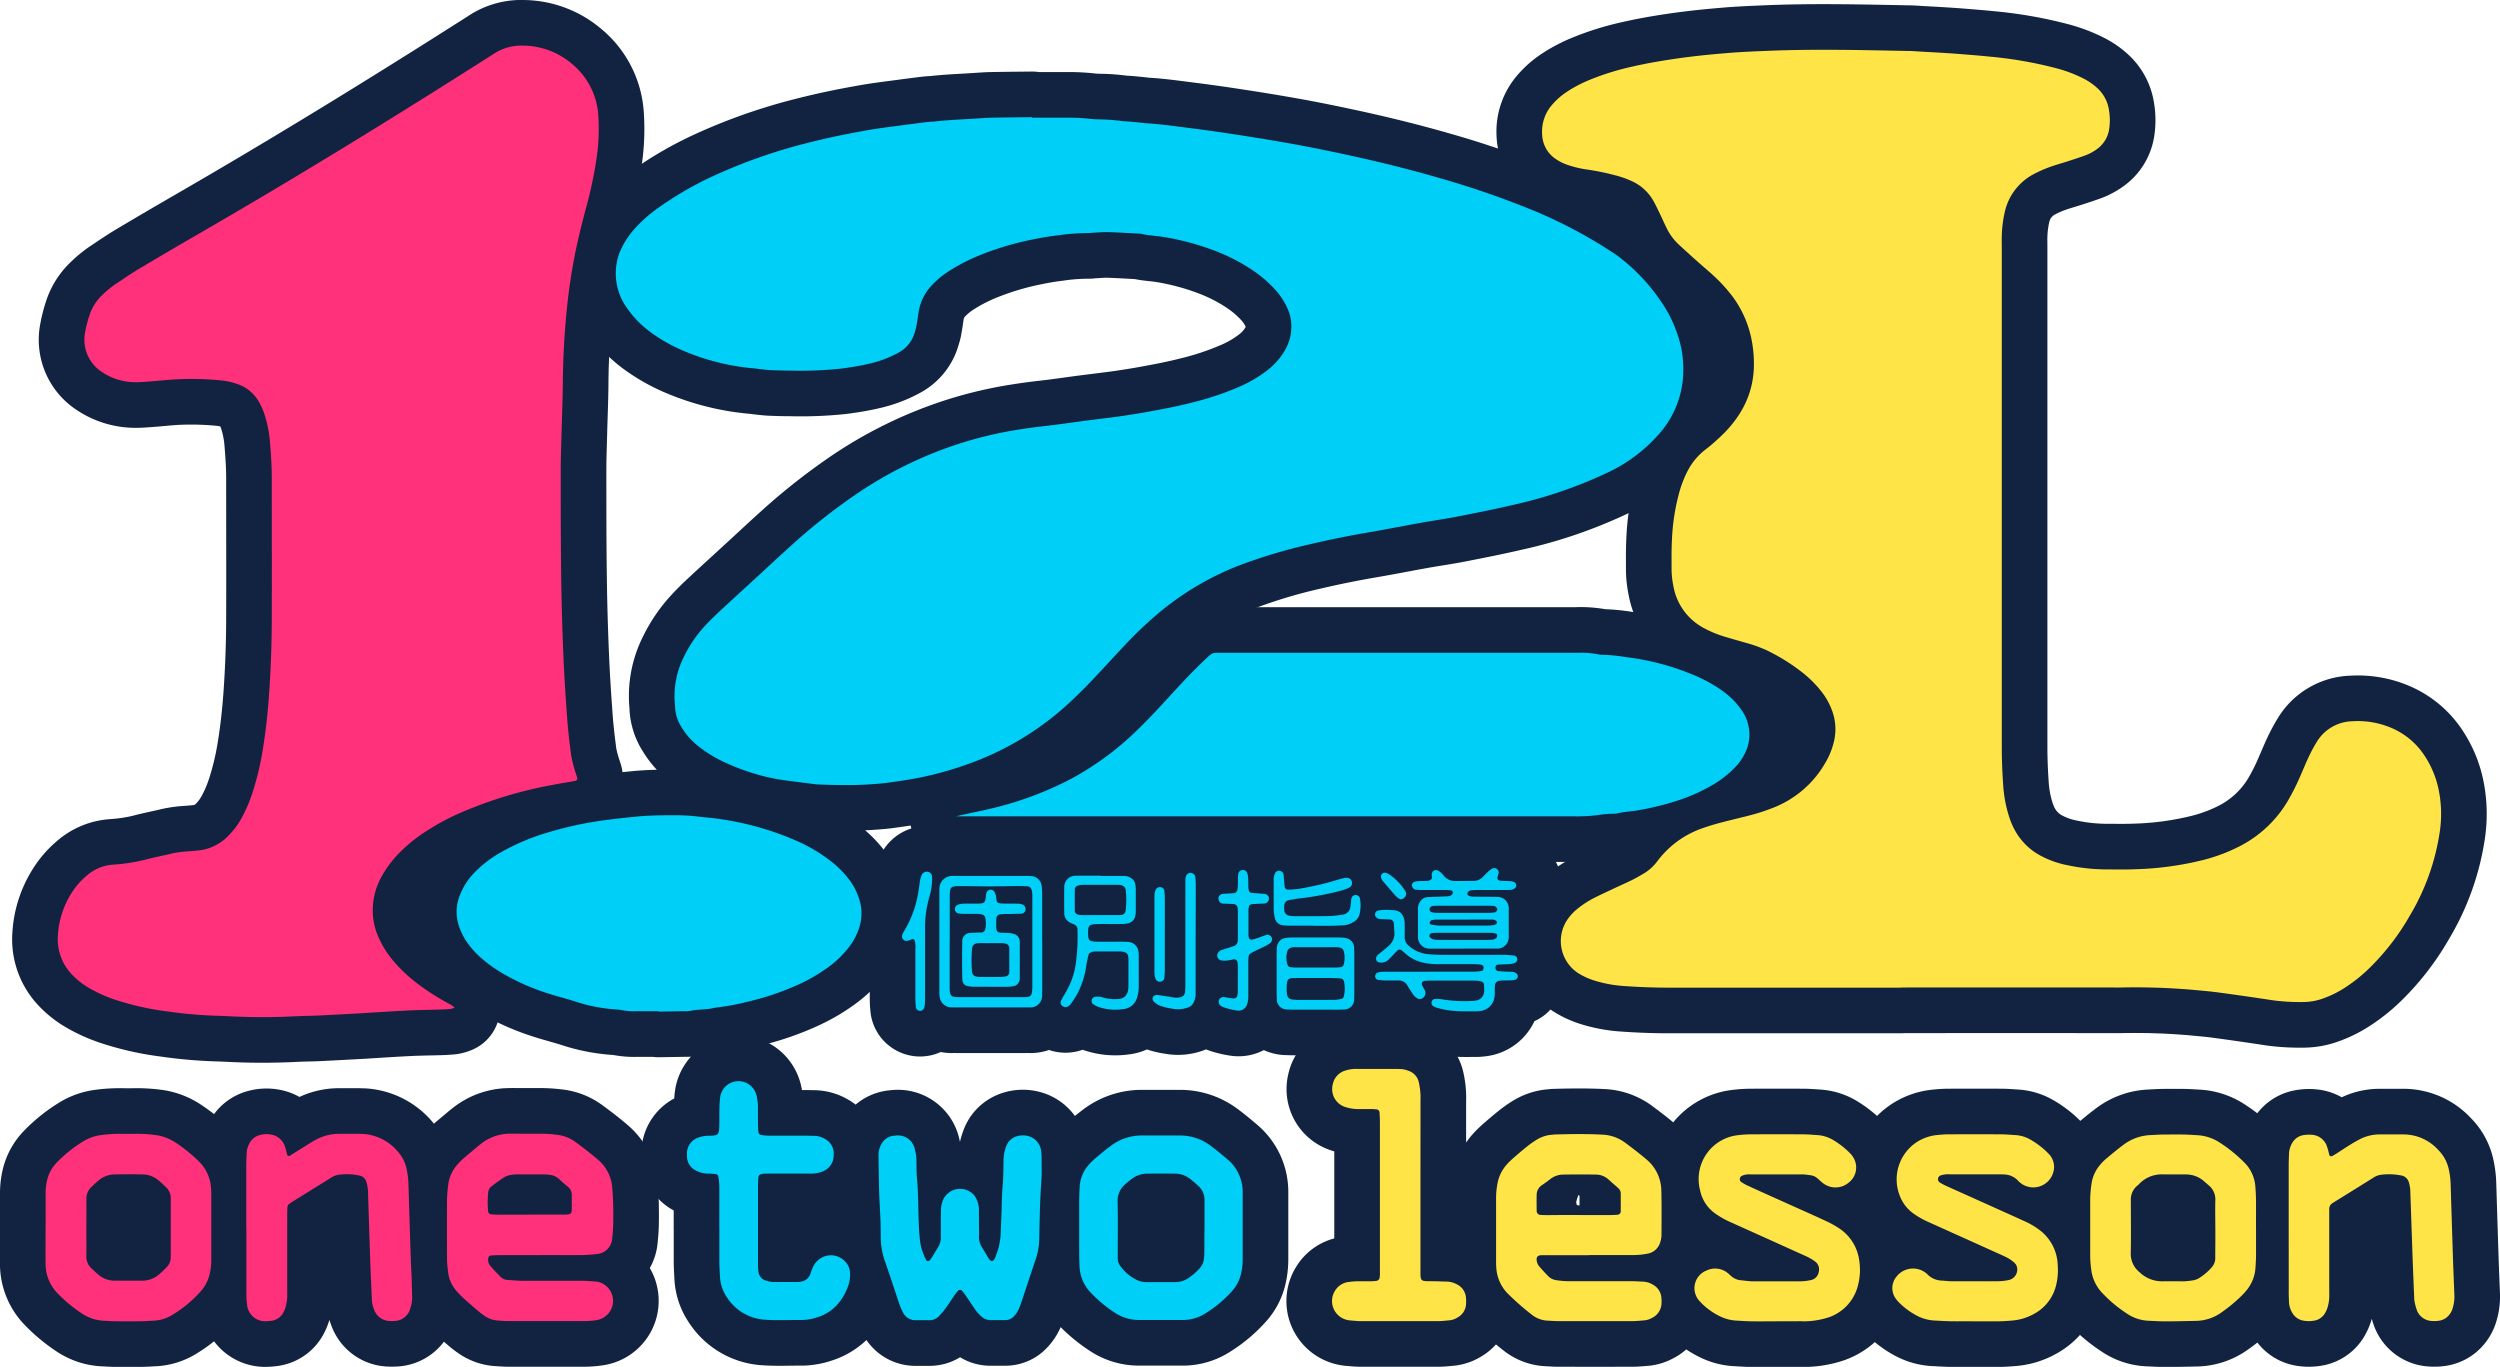 <svg xmlns="http://www.w3.org/2000/svg" width="136.982" height="74.896" viewBox="0 0 136.982 74.896">
  <g id="site-logo" transform="translate(-19.5 -13.5)">
    <g id="グループ_2344" data-name="グループ 2344" transform="translate(-111.313 -79.857)">
      <path id="パス_713" data-name="パス 713" d="M317.341,147.706q-6.37,0-12.74,0c-.822,0-1.641-.033-2.459-.092a6.869,6.869,0,0,1-1.625-.311,3.762,3.762,0,0,1-.869-.407,2.1,2.1,0,0,1-.591-2.882,2.785,2.785,0,0,1,.617-.662,5.182,5.182,0,0,1,.9-.575c.383-.192.772-.371,1.159-.553.29-.137.585-.263.872-.406.223-.111.44-.235.654-.363a2.515,2.515,0,0,0,.75-.677,5.228,5.228,0,0,1,2.57-1.84c.573-.2,1.162-.341,1.75-.486.518-.128,1.04-.248,1.545-.425.2-.071.4-.143.6-.225a5.661,5.661,0,0,0,2.727-2.392,4.164,4.164,0,0,0,.507-1.287,2.912,2.912,0,0,0-.1-1.528,3.781,3.781,0,0,0-.646-1.163,6.2,6.2,0,0,0-1.028-1.012,10.634,10.634,0,0,0-1.952-1.208,7.663,7.663,0,0,0-1.21-.424c-.376-.112-.754-.215-1.128-.33a5.8,5.8,0,0,1-1.036-.429,3.226,3.226,0,0,1-1.719-2.325,4.641,4.641,0,0,1-.1-.956c0-.535-.008-1.071.022-1.606a11.571,11.571,0,0,1,.418-2.636,5.985,5.985,0,0,1,.431-1.093,3.48,3.48,0,0,1,.939-1.153,10.641,10.641,0,0,0,1.121-.994,6.144,6.144,0,0,0,.88-1.141,4.963,4.963,0,0,0,.7-2.493,6.827,6.827,0,0,0-.173-1.645,5.856,5.856,0,0,0-1.209-2.419,8.662,8.662,0,0,0-.888-.927c-.279-.251-.564-.492-.844-.742q-.5-.445-.993-.9a3.119,3.119,0,0,1-.691-.945c-.119-.24-.225-.486-.341-.726s-.23-.483-.359-.717a2.581,2.581,0,0,0-1.2-1.1,5.315,5.315,0,0,0-.907-.317,13.7,13.7,0,0,0-1.624-.328,5.566,5.566,0,0,1-.934-.226,2.627,2.627,0,0,1-.673-.324,1.672,1.672,0,0,1-.765-1.341,2.232,2.232,0,0,1,.536-1.634,3.856,3.856,0,0,1,.8-.708,7.184,7.184,0,0,1,1.275-.671,14.255,14.255,0,0,1,2.346-.727c.852-.195,1.713-.338,2.578-.459.831-.117,1.665-.2,2.5-.27.8-.071,1.6-.1,2.4-.134,2.515-.1,5.03-.04,7.546.009.285,0,.57.026.855.042.3.016.606.032.908.05.374.023.748.046,1.121.076.551.044,1.1.086,1.652.143a22.378,22.378,0,0,1,3.683.645,7.437,7.437,0,0,1,1.447.549,3.421,3.421,0,0,1,.749.511,2.028,2.028,0,0,1,.663,1.249,3.161,3.161,0,0,1,0,1.064,1.637,1.637,0,0,1-.669,1.056,2.628,2.628,0,0,1-.66.349c-.318.115-.64.218-.962.323-.34.11-.684.2-1.017.327a6.566,6.566,0,0,0-.829.372,3.1,3.1,0,0,0-1.561,2.01,6.58,6.58,0,0,0-.178,1.377c-.008.178,0,.357,0,.535q0,13.73,0,27.461c0,.714.03,1.427.08,2.139a7.2,7.2,0,0,0,.321,1.677,4.07,4.07,0,0,0,.338.784,3.455,3.455,0,0,0,1.4,1.362,5.223,5.223,0,0,0,1.457.515,10.5,10.5,0,0,0,2.017.23c.571,0,1.143.015,1.713-.009a17.319,17.319,0,0,0,3.755-.518,9.472,9.472,0,0,0,1.993-.762,6.493,6.493,0,0,0,2.605-2.474,12.879,12.879,0,0,0,.694-1.386c.151-.343.29-.691.451-1.029a8.221,8.221,0,0,1,.431-.8,2.342,2.342,0,0,1,1.953-1.139,4.692,4.692,0,0,1,2.143.365,4.079,4.079,0,0,1,1.847,1.571,5.3,5.3,0,0,1,.731,1.771,6.654,6.654,0,0,1,.071,2.341,12.5,12.5,0,0,1-1.641,4.6,13.02,13.02,0,0,1-2.175,2.837,8.49,8.49,0,0,1-1.464,1.164,5.56,5.56,0,0,1-1.1.534,3.184,3.184,0,0,1-1.046.2,11.249,11.249,0,0,1-1.708-.092q-1.505-.231-3.017-.434c-.476-.064-.957-.1-1.436-.147a37.212,37.212,0,0,0-3.9-.122q-6.022-.005-12.045,0Z" transform="translate(-82.386 -0.233)" fill="#ffe448" stroke="#112340" stroke-linecap="round" stroke-linejoin="round" stroke-width="5" fill-rule="evenodd"/>
      <path id="パス_714" data-name="パス 714" d="M156.389,148.577a.957.957,0,0,1-.2.061q-.293.027-.587.035c-.553.017-1.107.021-1.66.047-.766.036-1.531.088-2.3.134-.035,0-.071.008-.107.009-.855.046-1.71.095-2.565.136-.427.021-.856.022-1.284.042a35.081,35.081,0,0,1-3.8-.009c-.089,0-.179-.01-.268-.011a24.587,24.587,0,0,1-2.984-.25,15.065,15.065,0,0,1-2.812-.631,7.513,7.513,0,0,1-1.461-.656,4.162,4.162,0,0,1-.957-.766,2.777,2.777,0,0,1-.736-2.113,4.816,4.816,0,0,1,.72-2.272,4.058,4.058,0,0,1,.87-1.009,2.422,2.422,0,0,1,1.407-.588c.036,0,.071-.007.107-.009a9.6,9.6,0,0,0,1.894-.321c.415-.1.835-.181,1.25-.284a5.39,5.39,0,0,1,.9-.116c.2-.015.391-.034.586-.055a2.638,2.638,0,0,0,1.559-.755,4.3,4.3,0,0,0,.823-1.114,7.993,7.993,0,0,0,.557-1.331,15.548,15.548,0,0,0,.537-2.234c.166-.985.274-1.977.349-2.974.1-1.389.153-2.779.159-4.171.009-2.6,0-5.21,0-7.815,0-.661-.045-1.32-.1-1.977a6.575,6.575,0,0,0-.3-1.519,3.525,3.525,0,0,0-.33-.729,2.119,2.119,0,0,0-1.089-.908,3.714,3.714,0,0,0-.933-.22,16.623,16.623,0,0,0-2.3-.071c-.552.02-1.1.087-1.654.127-.284.021-.57.046-.854.038a3.284,3.284,0,0,1-1.437-.374,2.64,2.64,0,0,1-.276-.164,2.1,2.1,0,0,1-.95-2.221,6.65,6.65,0,0,1,.224-.88,2.67,2.67,0,0,1,.7-1.126,5.3,5.3,0,0,1,.786-.642c.43-.287.86-.577,1.3-.841q1.632-.972,3.277-1.921c5.266-3.043,10.447-6.225,15.578-9.491.181-.115.363-.227.541-.346a2.756,2.756,0,0,1,1.63-.434,4.176,4.176,0,0,1,2.647,1.01,3.96,3.96,0,0,1,1.427,2.781,10.957,10.957,0,0,1-.071,2.243,22.913,22.913,0,0,1-.631,2.98c-.236.915-.468,1.831-.639,2.76q-.171.921-.289,1.85a43.694,43.694,0,0,0-.311,4.965c-.009.856-.046,1.712-.068,2.568-.018.713-.046,1.427-.046,2.14,0,2,0,4,.029,6,.018,1.391.061,2.783.119,4.173.048,1.14.123,2.28.207,3.418.048.658.129,1.314.213,1.968a6.266,6.266,0,0,0,.184.78c.04.155.1.305.144.458a.138.138,0,0,1-.116.195c-.421.075-.843.142-1.263.224a22.948,22.948,0,0,0-5.2,1.605,12.694,12.694,0,0,0-1.909,1.072,8.313,8.313,0,0,0-1.309,1.1,5.805,5.805,0,0,0-.968,1.34,3.773,3.773,0,0,0-.4,2.231,3.562,3.562,0,0,0,.276.974,5.246,5.246,0,0,0,.854,1.351,8.2,8.2,0,0,0,1.2,1.14,13.061,13.061,0,0,0,1.843,1.185,2.126,2.126,0,0,1,.22.145C156.372,148.519,156.374,148.542,156.389,148.577Z" transform="translate(-0.681)" fill="#ff317a" stroke="#112340" stroke-linecap="round" stroke-linejoin="round" stroke-width="5" fill-rule="evenodd"/>
      <path id="パス_715" data-name="パス 715" d="M233.249,171.52c.731-.181,1.484-.309,2.225-.5a18.673,18.673,0,0,0,4.184-1.6,16.2,16.2,0,0,0,3.632-2.711c.628-.61,1.218-1.254,1.809-1.9s1.165-1.255,1.786-1.845c.492-.466.4-.413,1.035-.413q9.686,0,19.371,0a5.282,5.282,0,0,1,1.225.09.653.653,0,0,0,.159.018,8.929,8.929,0,0,1,1.33.13,13.839,13.839,0,0,1,4.051,1.133,7.813,7.813,0,0,1,1.156.668,4.458,4.458,0,0,1,.8.7,4.768,4.768,0,0,1,.359.465,2.335,2.335,0,0,1,.338,1.741,2.169,2.169,0,0,1-.17.5,2.861,2.861,0,0,1-.573.834,5.557,5.557,0,0,1-1.17.927,9.758,9.758,0,0,1-2.148.946,15.768,15.768,0,0,1-1.971.474c-.387.07-.78.079-1.162.174a1.387,1.387,0,0,1-.266.018,6.567,6.567,0,0,0-.85.08,7.622,7.622,0,0,1-.907.062c-.161.007-.321,0-.481,0H233.249Z" transform="translate(-50.088 -33.425)" fill="#00cff8" stroke="#112340" stroke-linecap="round" stroke-linejoin="round" stroke-width="5" fill-rule="evenodd"/>
      <path id="パス_716" data-name="パス 716" d="M210,103.752c.624,0,1.249,0,1.873,0a10.87,10.87,0,0,1,1.336.067c.159.019.32.021.48.027a9.523,9.523,0,0,1,1.174.084c.14.023.285.018.427.031.23.02.461.044.691.068.071.007.141.021.212.025.784.041,1.561.156,2.338.253.883.11,1.765.237,2.646.372q1.479.225,2.953.486c1.07.191,2.135.41,3.2.64,1.672.363,3.331.773,4.976,1.251a49.364,49.364,0,0,1,5.2,1.8,26.2,26.2,0,0,1,4.294,2.278c.119.078.239.157.352.245A10.5,10.5,0,0,1,244.574,114a7.139,7.139,0,0,1,.986,2.355,6.034,6.034,0,0,1,.111,1.436,5.255,5.255,0,0,1-1.409,3.386,8.6,8.6,0,0,1-2.687,2,24.766,24.766,0,0,1-5.349,1.82c-.954.223-1.914.411-2.874.6-.7.14-1.4.236-2.1.361-.911.162-1.818.344-2.73.5q-1.659.281-3.3.666a29.5,29.5,0,0,0-3.885,1.164,15.73,15.73,0,0,0-4.726,2.88c-.551.481-1.074.993-1.574,1.527-.476.508-.946,1.021-1.422,1.529-.584.626-1.183,1.237-1.823,1.808a16.025,16.025,0,0,1-5.41,3.172,18.485,18.485,0,0,1-2.938.781c-.491.087-.984.155-1.477.223a19.738,19.738,0,0,1-2.563.108c-.374,0-.749-.014-1.123-.029-.16-.006-.318-.032-.477-.052-.424-.053-.848-.107-1.271-.164a10.7,10.7,0,0,1-1.516-.308,11.94,11.94,0,0,1-2-.752,7.179,7.179,0,0,1-1.271-.788,3.959,3.959,0,0,1-.958-1.071,2.2,2.2,0,0,1-.356-1.107c0-.089-.011-.178-.018-.267a4.761,4.761,0,0,1,.5-2.486,6.981,6.981,0,0,1,1.069-1.6c.251-.278.516-.544.79-.8.757-.706,1.521-1.4,2.283-2.1.591-.544,1.177-1.092,1.774-1.629a32.907,32.907,0,0,1,3.35-2.661,22.143,22.143,0,0,1,5.926-2.922,21.7,21.7,0,0,1,3.066-.725c.528-.085,1.057-.155,1.589-.215.708-.08,1.414-.187,2.119-.279.654-.085,1.309-.161,1.962-.251q.688-.1,1.372-.219c.841-.153,1.682-.309,2.512-.522a16.116,16.116,0,0,0,2.634-.879,7.1,7.1,0,0,0,1.56-.927,3.792,3.792,0,0,0,.912-1.041,2.593,2.593,0,0,0,.342-1.7,2.407,2.407,0,0,0-.185-.612,3.842,3.842,0,0,0-.741-1.106,6.86,6.86,0,0,0-1.316-1.089,10.182,10.182,0,0,0-1.955-.983,14.488,14.488,0,0,0-2.78-.743c-.405-.067-.817-.076-1.216-.172a.635.635,0,0,0-.107-.011c-.57-.029-1.139-.066-1.709-.083-.284-.007-.57.021-.854.035-.071,0-.143.019-.213.017a12.121,12.121,0,0,0-1.758.133c-.441.052-.881.128-1.316.218a16.079,16.079,0,0,0-2.914.869,10.2,10.2,0,0,0-1.661.857,4.943,4.943,0,0,0-.947.781,2.787,2.787,0,0,0-.741,1.569c-.032.247-.075.493-.119.739-.016.087-.049.171-.073.257a1.811,1.811,0,0,1-.909,1.136,6.088,6.088,0,0,1-1.6.6c-.5.117-1.011.2-1.523.267a21.089,21.089,0,0,1-2.777.109c-.357,0-.714-.01-1.07-.025-.2-.008-.39-.034-.584-.054-.107-.011-.212-.03-.319-.039a12.656,12.656,0,0,1-3.922-.977,8.889,8.889,0,0,1-1.763-1,5.722,5.722,0,0,1-.945-.866,6.186,6.186,0,0,1-.421-.553,3.252,3.252,0,0,1-.5-2.4,2.826,2.826,0,0,1,.248-.76,4.584,4.584,0,0,1,.777-1.148,7.592,7.592,0,0,1,1.158-1.029,18.711,18.711,0,0,1,3.14-1.826,29.481,29.481,0,0,1,5.141-1.8c1.141-.292,2.293-.526,3.452-.724.6-.1,1.2-.172,1.8-.252q.662-.09,1.325-.17c.142-.017.285-.016.427-.032.745-.083,1.493-.107,2.241-.157.284-.018.569-.041.854-.046.731-.014,1.463-.019,2.194-.027Zm-20.466,48.981,1.444-.024a1.313,1.313,0,0,0,.266-.011c.453-.107.926-.056,1.377-.179a13.008,13.008,0,0,0,1.835-.34,14.554,14.554,0,0,0,2.775-.948,9.113,9.113,0,0,0,1.568-.913,5.56,5.56,0,0,0,1.153-1.108,3.4,3.4,0,0,0,.537-.981,2.544,2.544,0,0,0,.086-1.471,3.523,3.523,0,0,0-.53-1.158,5.251,5.251,0,0,0-1.035-1.076,8.806,8.806,0,0,0-1.922-1.15,16.208,16.208,0,0,0-4.256-1.2c-.389-.058-.78-.082-1.168-.131a9.721,9.721,0,0,0-1.228-.068c-.713,0-1.424,0-2.136.075-.638.063-1.275.131-1.91.221a19.53,19.53,0,0,0-2.969.659,11.981,11.981,0,0,0-2.552,1.086,6.345,6.345,0,0,0-1.436,1.107,3.621,3.621,0,0,0-.8,1.254,2.394,2.394,0,0,0-.1,1.468,3.4,3.4,0,0,0,.423.975,4.688,4.688,0,0,0,.8.927,7.374,7.374,0,0,0,1.162.853,12.087,12.087,0,0,0,2.583,1.146c.491.158.994.28,1.484.441a8.907,8.907,0,0,0,2.248.43,1.155,1.155,0,0,1,.212.024,3.771,3.771,0,0,0,.9.071c.392,0,.785,0,1.177,0Z" transform="translate(-22.63 -3.947)" fill="#00cff8" stroke="#112340" stroke-linecap="round" stroke-linejoin="round" stroke-width="5" fill-rule="evenodd"/>
      <path id="パス_717" data-name="パス 717" d="M160.423,222.038c-.768,0-1.534,0-2.3,0-.142,0-.285.01-.426.019a.167.167,0,0,0-.131.148.51.51,0,0,0,.1.406c.187.215.382.424.585.624a.588.588,0,0,0,.388.162c.266.016.534.044.8.045,1.088.005,2.176,0,3.265,0,.249,0,.5.025.747.043a.943.943,0,0,1,.21.038,1.069,1.069,0,0,1-.16,2.074,4.6,4.6,0,0,1-.8.053c-1.142,0-2.283,0-3.425,0-.214,0-.428,0-.642,0-.178,0-.356-.02-.534-.028a1.455,1.455,0,0,1-.747-.265,3.474,3.474,0,0,1-.339-.26c-.258-.22-.515-.441-.766-.668a4.84,4.84,0,0,1-.378-.379,1.928,1.928,0,0,1-.508-1.1c-.024-.23-.054-.461-.055-.692q-.009-1.633,0-3.265a7.807,7.807,0,0,1,.064-.8,2.05,2.05,0,0,1,.529-1.147,3.325,3.325,0,0,1,.3-.3c.27-.233.545-.461.818-.69.041-.035.085-.066.126-.1a2.544,2.544,0,0,1,1.578-.573c.2-.006.393,0,.589,0,.392,0,.785,0,1.177,0a7.153,7.153,0,0,1,.8.054,2.1,2.1,0,0,1,1.04.39c.432.315.857.641,1.262.99a2.2,2.2,0,0,1,.769,1.54c.025.3.045.605.052.907q.013.562,0,1.124c-.006.249-.03.5-.055.747a.911.911,0,0,1-.831.84c-.265.028-.533.055-.8.057-.767.007-1.534,0-2.3,0Zm-.58-2.221h1.6c.143,0,.285,0,.428-.006.195-.007.269-.074.272-.251,0-.267,0-.535,0-.8a.563.563,0,0,0-.211-.469c-.166-.134-.328-.275-.483-.421a.909.909,0,0,0-.527-.236,3.191,3.191,0,0,0-.372-.023c-.446,0-.891,0-1.337,0a2.323,2.323,0,0,0-.425.034,1,1,0,0,0-.348.124c-.24.154-.468.325-.7.5a.444.444,0,0,0-.174.319,5.08,5.08,0,0,0-.006,1.066.181.181,0,0,0,.137.145c.124.009.248.021.372.022C158.667,219.819,159.255,219.818,159.843,219.818Zm-26.53.667c0-.606,0-1.213,0-1.819a3.084,3.084,0,0,1,.083-.742,2.042,2.042,0,0,1,.5-.931,7.337,7.337,0,0,1,1.495-1.2,2.484,2.484,0,0,1,1-.339,7.562,7.562,0,0,1,1.013-.064q.455.007.909,0a7.725,7.725,0,0,1,.96.06,2.63,2.63,0,0,1,1.146.411,8.508,8.508,0,0,1,1.289,1.038,2.226,2.226,0,0,1,.668,1.476c.011.142.013.285.014.427q0,1.712,0,3.423a3.517,3.517,0,0,1-.076.8,2.194,2.194,0,0,1-.5.993,6.713,6.713,0,0,1-1.557,1.293,2.147,2.147,0,0,1-1.01.317c-.249.011-.5.031-.748.033q-.668.008-1.337,0c-.213,0-.427-.02-.641-.027a2.4,2.4,0,0,1-1.251-.419,7.828,7.828,0,0,1-1.273-1.056,2.312,2.312,0,0,1-.686-1.636c-.009-.677,0-1.355,0-2.033Zm2.231.047h0v.427c0,.375.008.749,0,1.123a.87.87,0,0,0,.272.672c.114.112.234.219.354.326a1.37,1.37,0,0,0,.927.357c.5,0,1,0,1.5,0a1.406,1.406,0,0,0,.973-.379c.132-.12.264-.239.385-.37a.757.757,0,0,0,.215-.532c0-.053,0-.107,0-.161v-2.941c0-.035,0-.071,0-.107a.811.811,0,0,0-.255-.624c-.125-.127-.258-.246-.393-.363a1.374,1.374,0,0,0-.878-.345c-.517-.012-1.034-.011-1.55,0a1.379,1.379,0,0,0-.882.333c-.136.115-.267.236-.395.361a.87.87,0,0,0-.27.671C135.551,219.5,135.544,220.015,135.544,220.532Zm8.769-.022v3c0,.232,0,.464,0,.7a4.228,4.228,0,0,0,.037.533.994.994,0,0,0,1.064.915,2.294,2.294,0,0,0,.266-.024.854.854,0,0,0,.645-.426,1.51,1.51,0,0,0,.142-.344,2.648,2.648,0,0,0,.084-.8q0-2.087,0-4.175c0-.161,0-.321.012-.481a.233.233,0,0,1,.1-.179c.058-.042.116-.083.176-.121l2.046-1.27a1.138,1.138,0,0,1,.489-.206,3.305,3.305,0,0,1,1.169.054.476.476,0,0,1,.337.314,2.11,2.11,0,0,1,.1.685q.061,1.9.124,3.8c.022.642.056,1.283.08,1.925a1.737,1.737,0,0,0,.132.624.922.922,0,0,0,.808.609,1.96,1.96,0,0,0,.32,0,.917.917,0,0,0,.852-.694,1.864,1.864,0,0,0,.1-.631c-.011-.339-.017-.677-.029-1.016-.015-.41-.038-.82-.051-1.231q-.065-1.978-.124-3.958a4.432,4.432,0,0,0-.1-.795,2.016,2.016,0,0,0-.475-.946,2.7,2.7,0,0,0-1.9-.974c-.089,0-.178-.007-.268-.007-.339,0-.677,0-1.017,0a2.636,2.636,0,0,0-1.333.335c-.3.165-.579.352-.867.53-.182.112-.362.227-.544.34a.105.105,0,0,1-.135-.044c-.043-.155-.072-.314-.127-.464a.951.951,0,0,0-.719-.648,1.333,1.333,0,0,0-.633.012.9.9,0,0,0-.606.484,1.131,1.131,0,0,0-.134.459c-.01.231-.027.463-.028.695,0,1.142,0,2.284,0,3.426Z" transform="translate(0 -59.907)" fill="#ff317a" stroke="#112340" stroke-linecap="round" stroke-linejoin="round" stroke-width="5" fill-rule="evenodd"/>
      <path id="パス_718" data-name="パス 718" d="M223.2,214.746c-.022.389-.055.868-.076,1.35-.021.5-.031,1-.044,1.5-.006.232-.006.464-.014.7a3.655,3.655,0,0,1-.188,1.048c-.271.792-.528,1.59-.795,2.384a3.45,3.45,0,0,1-.179.446,1.34,1.34,0,0,1-.214.3.637.637,0,0,1-.473.218c-.285,0-.57,0-.855,0a.687.687,0,0,1-.436-.176,2.07,2.07,0,0,1-.422-.481c-.17-.251-.339-.5-.511-.752-.05-.073-.108-.141-.165-.21a.165.165,0,0,0-.2,0,2.55,2.55,0,0,0-.168.207c-.173.249-.335.505-.513.751a4.094,4.094,0,0,1-.378.448.7.7,0,0,1-.527.22c-.25,0-.5,0-.749,0a.744.744,0,0,1-.664-.381,2.4,2.4,0,0,1-.2-.433c-.087-.233-.159-.473-.238-.709-.194-.575-.381-1.151-.583-1.722a4.013,4.013,0,0,1-.226-1.311c0-.321-.005-.642-.017-.963-.02-.517-.056-1.033-.071-1.549-.019-.66-.023-1.319-.035-1.979a1.181,1.181,0,0,1,.14-.566.862.862,0,0,1,.768-.5.947.947,0,0,1,1.094.793,2.034,2.034,0,0,1,.076.527c.006.339,0,.679.03,1.016.079.836.064,1.674.1,2.511.014.321.035.642.074.96a3.1,3.1,0,0,0,.331,1.009.122.122,0,0,0,.181.027.864.864,0,0,0,.1-.12c.131-.212.259-.427.386-.642a.952.952,0,0,0,.136-.509c0-.339,0-.678,0-1.016,0-.179.005-.357.007-.535a1.577,1.577,0,0,1,.082-.418,1.02,1.02,0,0,1,1.535-.514.843.843,0,0,1,.315.356,1.409,1.409,0,0,1,.149.619c0,.357,0,.714.005,1.07,0,.125.006.25,0,.374a1.014,1.014,0,0,0,.161.61c.133.21.253.43.385.642a.315.315,0,0,0,.119.1.106.106,0,0,0,.095-.007.312.312,0,0,0,.1-.121,3.784,3.784,0,0,0,.319-1.235c.015-.428.04-.855.053-1.283.014-.5.022-1,.064-1.5.039-.461.041-.927.046-1.39a2.158,2.158,0,0,1,.142-.731.857.857,0,0,1,.5-.529,1.131,1.131,0,0,1,.835,0,.959.959,0,0,1,.59.828,3.043,3.043,0,0,1,.019.427C223.2,214.154,223.2,214.4,223.2,214.746Zm2.057,4.367c0,.2.009.392.014.588a2.211,2.211,0,0,0,.662,1.532,7.255,7.255,0,0,0,1.275,1.053,2.377,2.377,0,0,0,1.309.4q1.2,0,2.406,0a2.282,2.282,0,0,0,1.218-.343,6.571,6.571,0,0,0,1.511-1.265,2.107,2.107,0,0,0,.476-.944,3.5,3.5,0,0,0,.086-.795q0-1.711,0-3.423c0-.072,0-.143,0-.214a2.321,2.321,0,0,0-.807-1.795c-.312-.266-.627-.528-.956-.773a2.778,2.778,0,0,0-1.7-.558c-.678,0-1.355,0-2.032,0a2.826,2.826,0,0,0-1.745.577c-.3.224-.587.464-.872.706a2.961,2.961,0,0,0-.338.342,1.941,1.941,0,0,0-.48,1.165c-.015.248-.026.5-.028.748,0,.5,0,1,0,1.5S225.256,218.613,225.258,219.112Zm6.854-.161a3.206,3.206,0,0,1-.017.373.938.938,0,0,1-.237.527,3.187,3.187,0,0,1-.6.527,1.272,1.272,0,0,1-.7.231c-.552,0-1.1,0-1.657,0a1.14,1.14,0,0,1-.513-.131,2.412,2.412,0,0,1-.883-.758.675.675,0,0,1-.135-.4c0-.089,0-.178,0-.267,0-.944.013-1.888-.007-2.832a1.18,1.18,0,0,1,.43-.986c.122-.1.241-.212.372-.3a1.4,1.4,0,0,1,.8-.269c.517,0,1.033-.005,1.549,0a1.321,1.321,0,0,1,.8.273c.169.128.329.271.486.415a1.011,1.011,0,0,1,.323.765c0,.107,0,.214,0,.32v1.23h0C232.114,218.1,232.115,218.523,232.113,218.951Zm-26.571-1.3c0,.607,0,1.212,0,1.819,0,.285.021.57.034.855a2.165,2.165,0,0,0,.37,1.1,2.665,2.665,0,0,0,2.134,1.247c.657.045,1.318.007,1.978.014a2.8,2.8,0,0,0,.839-.146,2.417,2.417,0,0,0,1.251-.873,3.252,3.252,0,0,0,.47-.9,1.821,1.821,0,0,0,.072-.791.783.783,0,0,0-.06-.2,1.068,1.068,0,0,0-1.484-.508,1.134,1.134,0,0,0-.49.547c-.051.113-.089.233-.131.35a.636.636,0,0,1-.512.418.746.746,0,0,1-.159.019c-.463,0-.927.007-1.391,0a1.5,1.5,0,0,1-.364-.074.567.567,0,0,1-.417-.5,3.14,3.14,0,0,1-.023-.48q0-1.07,0-2.14c0-.713,0-1.427,0-2.139a3.662,3.662,0,0,1,.029-.425.176.176,0,0,1,.138-.146.94.94,0,0,1,.209-.033c.2-.005.392,0,.588,0l1.926,0a1.751,1.751,0,0,0,.576-.092.943.943,0,0,0,.681-.925.907.907,0,0,0-.485-.889,1.243,1.243,0,0,0-.559-.164c-.179,0-.357-.009-.535-.01-.66,0-1.32,0-1.98,0a2.938,2.938,0,0,1-.423-.039.171.171,0,0,1-.138-.146,2.062,2.062,0,0,1-.028-.318c0-.357-.005-.713,0-1.07a2.86,2.86,0,0,0-.081-.633,1.014,1.014,0,0,0-1.99.088,5.7,5.7,0,0,0-.042.639c-.008.321,0,.642-.007.963-.013.464-.071.516-.535.52a1.681,1.681,0,0,0-.578.09.909.909,0,0,0-.657.929c0,.036,0,.071,0,.107a.867.867,0,0,0,.527.8,1.36,1.36,0,0,0,.618.149,3.274,3.274,0,0,1,.425.029.17.17,0,0,1,.149.137,3.709,3.709,0,0,1,.052.53c.005.767,0,1.533,0,2.3Z" transform="translate(-35.311 -57.003)" fill="#00cff8" stroke="#112340" stroke-linecap="round" stroke-linejoin="round" stroke-width="5" fill-rule="evenodd"/>
      <path id="パス_719" data-name="パス 719" d="M288.729,218.465h-2.3c-.107,0-.215,0-.321,0-.24.006-.3.134-.245.362a.578.578,0,0,0,.114.238c.162.19.332.374.506.553a.749.749,0,0,0,.422.211,4.474,4.474,0,0,0,.8.061q1.66,0,3.319,0c.231,0,.464.016.7.027a1.1,1.1,0,0,1,.5.168.882.882,0,0,1,.455.687,2.213,2.213,0,0,1,.009.32.91.91,0,0,1-.526.811,1.017,1.017,0,0,1-.4.131c-.214.014-.427.042-.64.042q-2.061.007-4.122,0c-.179,0-.356-.017-.535-.024a1.506,1.506,0,0,1-.887-.33,14.216,14.216,0,0,1-1.326-1.166,2.211,2.211,0,0,1-.619-1.444c-.009-.124-.009-.249-.009-.375q0-1.686,0-3.372a4.24,4.24,0,0,1,.08-.85,2.138,2.138,0,0,1,.522-1.038,4.577,4.577,0,0,1,.345-.336c.242-.21.485-.421.736-.621a5.019,5.019,0,0,1,.523-.371,1.825,1.825,0,0,1,.854-.284c.053,0,.106-.014.16-.015.874-.024,1.747-.036,2.621.01a2.241,2.241,0,0,1,1.24.448c.387.288.77.58,1.137.891a2.266,2.266,0,0,1,.837,1.729c.02.8.01,1.605.008,2.408a1.336,1.336,0,0,1-.087.471.866.866,0,0,1-.658.568,3.889,3.889,0,0,1-.851.082c-.785,0-1.57,0-2.355,0Zm-.534-2.2c.55,0,1.1,0,1.652,0,.142,0,.284-.007.425-.016a.192.192,0,0,0,.183-.163c0-.338,0-.674,0-1.012a.4.4,0,0,0-.135-.282c-.168-.158-.352-.3-.517-.459a1.033,1.033,0,0,0-.726-.286c-.585-.009-1.172-.008-1.759,0a1.176,1.176,0,0,0-.74.259c-.139.11-.284.213-.431.313a.64.64,0,0,0-.3.535c-.009.3,0,.6,0,.905a.22.22,0,0,0,.214.2c.141.007.284.01.426.011C287.057,216.262,287.625,216.261,288.195,216.261Zm21.5,5.823c.464,0,.928.005,1.392,0,.285,0,.57-.022.854-.046a2.927,2.927,0,0,0,1.165-.366,2.412,2.412,0,0,0,1.19-1.513,3.462,3.462,0,0,0,.1-1.167,2.491,2.491,0,0,0-1.011-1.923,4.086,4.086,0,0,0-.782-.46q-.341-.156-.681-.309-1.8-.812-3.608-1.623c-.13-.058-.255-.126-.379-.2a.223.223,0,0,1-.092-.233.205.205,0,0,1,.135-.152,1.32,1.32,0,0,1,.528-.062l2.568,0c.125,0,.249,0,.374.008a1.064,1.064,0,0,1,.765.329,1.138,1.138,0,0,0,1.985-.736,1.022,1.022,0,0,0-.294-.724,4.454,4.454,0,0,0-1.011-.784,1.866,1.866,0,0,0-.813-.244c-.249-.012-.5-.038-.747-.04q-1.472-.008-2.943,0c-.214,0-.427.021-.64.042a2.488,2.488,0,0,0-1.184.458,2.444,2.444,0,0,0-.822,2.868,2.121,2.121,0,0,0,.781.994,4.641,4.641,0,0,0,.841.465l3.849,1.735c.163.074.327.145.481.234a1.8,1.8,0,0,1,.342.253.486.486,0,0,1,.129.227.59.59,0,0,1-.425.7,3,3,0,0,1-.69.074c-.821,0-1.641,0-2.461,0-.178,0-.355-.025-.533-.036a1.138,1.138,0,0,1-.811-.356.622.622,0,0,0-.081-.069,1.144,1.144,0,0,0-1.617.227.978.978,0,0,0-.02,1.194,1.445,1.445,0,0,0,.136.165,4,4,0,0,0,1.025.765,2.3,2.3,0,0,0,.919.259c.3.015.606.036.909.042.392.007.784,0,1.177,0Zm-9.311,0a4.42,4.42,0,0,0,1.269-.161,2.475,2.475,0,0,0,1.8-1.809,3.344,3.344,0,0,0,.066-1.378,2.485,2.485,0,0,0-1.108-1.753,5.211,5.211,0,0,0-.7-.388c-.613-.287-1.232-.561-1.85-.838-.813-.366-1.626-.729-2.438-1.1a2.857,2.857,0,0,1-.371-.209.182.182,0,0,1-.07-.189.209.209,0,0,1,.13-.157.949.949,0,0,1,.419-.07c.964,0,1.926,0,2.889,0a3.752,3.752,0,0,1,.477.056.643.643,0,0,1,.333.16c.11.091.208.2.323.279a1.122,1.122,0,0,0,1.39-.042,1.046,1.046,0,0,0,.3-1.3,1.305,1.305,0,0,0-.254-.341,4.679,4.679,0,0,0-.884-.688,1.906,1.906,0,0,0-.857-.275c-.267-.017-.535-.041-.8-.042q-1.445-.009-2.89,0a6.077,6.077,0,0,0-.693.047,2.42,2.42,0,0,0-2.068,3,2.061,2.061,0,0,0,.86,1.308,4.654,4.654,0,0,0,.839.468l2.193.988,1.851.837a2.7,2.7,0,0,1,.557.315.529.529,0,0,1,.208.566.541.541,0,0,1-.455.461,2.973,2.973,0,0,1-.637.065c-.82,0-1.641,0-2.461,0-.249,0-.5-.039-.746-.063a.907.907,0,0,1-.483-.21c-.069-.056-.13-.123-.2-.177a1.09,1.09,0,0,0-1.158-.148,1.038,1.038,0,0,0-.394,1.678,3.688,3.688,0,0,0,1.156.852,2.3,2.3,0,0,0,.823.216c.285.015.57.037.855.042.41.007.821,0,1.231,0C299.352,222.083,299.869,222.088,300.386,222.081Zm24.879-5.149c0,.5,0,1,0,1.5,0,.249-.016.5-.033.747a2.14,2.14,0,0,1-.5,1.218,3.562,3.562,0,0,1-.251.276,8.326,8.326,0,0,1-1.066.889,2.464,2.464,0,0,1-1.39.493c-.57.013-1.14.026-1.71.028-.321,0-.641-.021-.962-.034a2.269,2.269,0,0,1-1.152-.386,7.251,7.251,0,0,1-1.353-1.127,2.22,2.22,0,0,1-.611-1.28,6.2,6.2,0,0,1-.058-.745q0-1.551,0-3.1a6.334,6.334,0,0,1,.07-.852,2.017,2.017,0,0,1,.476-1.056,2.508,2.508,0,0,1,.3-.307c.314-.263.628-.527.956-.772a2.623,2.623,0,0,1,1.482-.546c.232-.01.463-.028.695-.032.374,0,.749-.006,1.123,0,.267.005.534.024.8.039a2.481,2.481,0,0,1,1.2.405,8.012,8.012,0,0,1,1.328,1.074,2.036,2.036,0,0,1,.557.959,2.145,2.145,0,0,1,.062.368c.019.248.032.5.035.748.005.5,0,1,0,1.5Zm-2.23.044h0c0-.5-.013-1,0-1.5a1,1,0,0,0-.364-.848l-.281-.246a1.48,1.48,0,0,0-.878-.346c-.071-.005-.142-.006-.214-.006-.374,0-.748.006-1.121,0a1.7,1.7,0,0,0-1.3.51c-.037.038-.077.074-.117.109a.978.978,0,0,0-.354.8c0,.053,0,.107,0,.16,0,.909.015,1.817-.005,2.725a1.3,1.3,0,0,0,.493,1.067,1.775,1.775,0,0,0,1.259.488c.392-.006.784,0,1.176,0a4.686,4.686,0,0,0,.476-.052.909.909,0,0,0,.393-.158,3.059,3.059,0,0,0,.642-.56.735.735,0,0,0,.192-.486c0-.124,0-.249,0-.374C323.036,217.832,323.035,217.4,323.035,216.977Zm4.02,3.465c0,.2.009.392.016.588a1.225,1.225,0,0,0,.165.559.876.876,0,0,0,.627.456,1.656,1.656,0,0,0,.585,0,.841.841,0,0,0,.569-.365,1.444,1.444,0,0,0,.16-.335,2.311,2.311,0,0,0,.1-.793q0-2.059,0-4.12c0-.161,0-.321,0-.481a.375.375,0,0,1,.192-.355q1.114-.689,2.226-1.384a.984.984,0,0,1,.447-.164,3.448,3.448,0,0,1,1.117.05.513.513,0,0,1,.373.348,1.832,1.832,0,0,1,.089.579q.056,1.63.112,3.262c.03.837.063,1.675.1,2.512a.776.776,0,0,0,.011.16,3.07,3.07,0,0,0,.135.515.912.912,0,0,0,.769.585,1.728,1.728,0,0,0,.478-.016.855.855,0,0,0,.5-.287,1,1,0,0,0,.207-.371,2.169,2.169,0,0,0,.1-.739c-.025-.642-.052-1.283-.074-1.924q-.068-2.085-.131-4.171a4.339,4.339,0,0,0-.1-.794,2.131,2.131,0,0,0-.58-1.066,2.572,2.572,0,0,0-1.9-.85c-.446,0-.892,0-1.337,0a2.376,2.376,0,0,0-1.127.3c-.187.1-.372.211-.554.324-.226.141-.448.291-.673.435-.075.048-.154.089-.231.133a.116.116,0,0,1-.138-.045c-.043-.154-.074-.313-.128-.463a.929.929,0,0,0-.824-.663,1.714,1.714,0,0,0-.479.019.857.857,0,0,0-.624.457,1.232,1.232,0,0,0-.161.561c-.006.214-.017.428-.017.642q0,1.713,0,3.424Q327.054,218.7,327.056,220.442Zm-47.571-10.331c0-.179.009-.358-.005-.535a3.849,3.849,0,0,0-.085-.581.847.847,0,0,0-.582-.644,1.33,1.33,0,0,0-.416-.092c-.089,0-.178-.008-.268-.008h-2.14a1.882,1.882,0,0,0-.631.094.975.975,0,0,0-.68.755,1.03,1.03,0,0,0,.725,1.252,2.339,2.339,0,0,0,.686.1c.25,0,.5,0,.75,0,.088,0,.176.012.264.02a.175.175,0,0,1,.136.146c.01.178.022.356.022.534q0,4.014,0,8.029c0,.125,0,.25,0,.375a1.424,1.424,0,0,1-.021.158.2.2,0,0,1-.139.146,2.378,2.378,0,0,1-.265.026c-.232,0-.464,0-.7,0a4.337,4.337,0,0,0-.587.041,1,1,0,0,0-.743.471,1.062,1.062,0,0,0,.66,1.609,1,1,0,0,0,.159.025c.2.015.391.039.587.04q2.114,0,4.228,0c.213,0,.427-.028.64-.046a1.019,1.019,0,0,0,.449-.163.874.874,0,0,0,.449-.69,2.274,2.274,0,0,0,0-.373.884.884,0,0,0-.522-.755,1.177,1.177,0,0,0-.511-.139c-.286-.007-.571-.02-.856-.021-.632,0-.606,0-.606-.63q0-2.355,0-4.711Z" transform="translate(-70.836 -56.332)" fill="#ffe448" stroke="#112340" stroke-linecap="round" stroke-linejoin="round" stroke-width="5" fill-rule="evenodd"/>
      <path id="パス_720" data-name="パス 720" d="M258.1,190.613c-.607,0-1.213.005-1.818,0a.631.631,0,0,1-.627-.606.475.475,0,0,1,0-.053c0-.517,0-1.034,0-1.551a.642.642,0,0,1,.142-.4.493.493,0,0,1,.358-.213c.2-.014.392-.016.587-.024s.391-.011.586-.028a.277.277,0,0,0,.22-.131c.035-.055.005-.171-.052-.18a2.032,2.032,0,0,0-.263-.028c-.463,0-.926,0-1.39,0-.107,0-.213-.007-.319-.016a.263.263,0,0,1-.2-.22.219.219,0,0,1,.127-.213,1.323,1.323,0,0,1,.209-.037c.143-.008.285-.006.427-.013a.374.374,0,0,0,.3-.093c.066-.078.014-.172.023-.257,0-.017,0-.035.007-.053a.234.234,0,0,1,.327-.17,1,1,0,0,1,.319.28.79.79,0,0,0,.656.3c.32,0,.641-.006.962-.007a.7.7,0,0,0,.528-.216c.111-.115.225-.228.342-.338a.773.773,0,0,1,.173-.123.232.232,0,0,1,.252.022.227.227,0,0,1,.1.233.636.636,0,0,1-.03.1c-.073.226-.033.3.175.316.16.011.321.009.48.02a.684.684,0,0,1,.208.042.2.2,0,0,1,.125.16.182.182,0,0,1-.07.188.442.442,0,0,1-.191.084,3.111,3.111,0,0,1-.374.011c-.517,0-1.034,0-1.55,0a1.934,1.934,0,0,0-.318.025.234.234,0,0,0-.16.13c-.019.036,0,.125.035.139a.66.66,0,0,0,.2.065c.32.009.641.009.962.013.16,0,.321,0,.481.006a.618.618,0,0,1,.58.59c0,.553,0,1.1,0,1.658a.631.631,0,0,1-.584.586c-.357,0-.713,0-1.07,0H258.1Zm.081-1.962c.462,0,.925,0,1.388,0a2.7,2.7,0,0,0,.317-.032.22.22,0,0,0,.12-.161.255.255,0,0,0-.122-.162.649.649,0,0,0-.1-.025c-.071-.006-.142-.01-.214-.01H256.69a1.775,1.775,0,0,0-.213.013.485.485,0,0,0-.1.033.2.2,0,0,0-.088.177c.019.046.05.11.089.121a1.194,1.194,0,0,0,.314.045C257.189,188.653,257.687,188.65,258.185,188.65Zm-.05,1.483h0c.425,0,.851,0,1.277,0a2.434,2.434,0,0,0,.372-.023.365.365,0,0,0,.183-.1.21.21,0,0,0,.028-.146.1.1,0,0,0-.06-.075,1.011,1.011,0,0,0-.257-.045q-1.544,0-3.088,0a1.156,1.156,0,0,0-.209.028.143.143,0,0,0-.066.216.469.469,0,0,0,.173.113.992.992,0,0,0,.264.027C257.212,190.135,257.674,190.133,258.135,190.133Zm.013-1.115v0c-.48,0-.96,0-1.44,0a1.272,1.272,0,0,0-.313.04c-.039.01-.07.073-.092.118s.044.109.086.116a3.017,3.017,0,0,0,.419.055c.889,0,1.778,0,2.667,0a2.413,2.413,0,0,0,.317-.026.41.41,0,0,0,.15-.053.118.118,0,0,0,.046-.088.133.133,0,0,0-.043-.092.361.361,0,0,0-.25-.07C259.179,189.018,258.664,189.019,258.148,189.019Zm-23.075,1.213q0,1.229,0,2.458c0,.16-.005.32-.006.481a.643.643,0,0,1-.681.662c-.107-.006-.213,0-.32,0h-3.633c-.107,0-.214-.007-.321,0a.663.663,0,0,1-.662-.58,2.021,2.021,0,0,1-.015-.373q0-1.924,0-3.847c0-.481,0-.961,0-1.443,0-.107,0-.214.005-.32a.7.7,0,0,1,.67-.642c.124-.007.249,0,.374,0h3.579a4.194,4.194,0,0,1,.427.009.607.607,0,0,1,.447.261.587.587,0,0,1,.1.241,4.3,4.3,0,0,1,.032.532c0,.855,0,1.71,0,2.565Zm-5.073,0c0,.82,0,1.642,0,2.462,0,.547.072.577.579.576,1.124,0,2.248,0,3.372,0,.107,0,.214,0,.32-.012a.242.242,0,0,0,.224-.2,1.943,1.943,0,0,0,.035-.317q0-2.516,0-5.031a2.035,2.035,0,0,0-.015-.213.76.76,0,0,0-.024-.1.253.253,0,0,0-.225-.2c-.16-.008-.321-.014-.481-.013-.535,0-1.07.016-1.6.017s-1.07-.016-1.605-.016-.571.036-.574.581C230,188.59,230,189.411,230,190.232Zm26.321,1.644h-2.035c-.213,0-.428,0-.642.006a.748.748,0,0,0-.205.048.222.222,0,0,0-.125.216.214.214,0,0,0,.169.182c.124.013.248.025.372.027.232.005.464,0,.7,0a.555.555,0,0,1,.534.29c.086.156.189.3.288.451a.692.692,0,0,0,.271.251.223.223,0,0,0,.1.027.334.334,0,0,0,.3-.455c-.04-.08-.088-.155-.129-.233-.1-.192-.044-.3.177-.313.142-.009.286-.011.428-.011h1.713c.213,0,.428,0,.642.006a1.089,1.089,0,0,1,.261.048.179.179,0,0,1,.134.151,2.653,2.653,0,0,1,.01.426.512.512,0,0,1-.4.451,1.129,1.129,0,0,1-.265.034,7.609,7.609,0,0,1-1.652-.091,1.885,1.885,0,0,0-.373-.02.21.21,0,0,0-.189.161.233.233,0,0,0,.089.235,1.37,1.37,0,0,0,.194.085,4.432,4.432,0,0,0,1,.178c.354.032.712.019,1.069.021a1.972,1.972,0,0,0,.321-.02.88.88,0,0,0,.776-.768,1.79,1.79,0,0,0,.013-.213c0-.142,0-.285.013-.428a.256.256,0,0,1,.237-.244c.071-.009.142-.016.214-.018.16-.005.321,0,.481-.011a.925.925,0,0,0,.208-.041.2.2,0,0,0,.057-.313.416.416,0,0,0-.183-.1c-.141-.019-.284-.013-.426-.02s-.285-.015-.425-.028a.186.186,0,0,1-.139-.2c.005-.074.06-.151.121-.155.232-.013.462-.017.693-.034a.977.977,0,0,0,.256-.061.228.228,0,0,0,.129-.215.214.214,0,0,0-.166-.186c-.177-.018-.354-.039-.531-.04-1.142,0-2.284,0-3.426,0-.267,0-.534-.018-.8-.041a1.809,1.809,0,0,1-1.011-.447.611.611,0,0,1-.238-.512c.005-.232,0-.464,0-.7a.948.948,0,0,0-.065-.366.561.561,0,0,0-.479-.375,3.844,3.844,0,0,0-.853,0,.333.333,0,0,0-.1.03.2.2,0,0,0-.123.16.214.214,0,0,0,.063.195.35.35,0,0,0,.241.1c.179.005.357.01.535.02a.228.228,0,0,1,.182.173c.016.177.022.355.036.532a.872.872,0,0,1-.294.717c-.115.111-.241.211-.365.314-.082.068-.172.128-.25.2a.44.44,0,0,0-.084.134.21.21,0,0,0,.162.28.571.571,0,0,0,.5-.14c.167-.16.321-.334.481-.5a.179.179,0,0,1,.24-.028c.1.08.189.165.284.244a2.105,2.105,0,0,0,.9.437,3.5,3.5,0,0,0,.795.084q1.018-.007,2.034,0a2.751,2.751,0,0,1,.372.033c.029,0,.059.036.084.061.063.066.019.258-.068.273a2.189,2.189,0,0,1-.369.042c-.82,0-1.641,0-2.462,0Zm-18.052-5.249h1.283a.681.681,0,0,1,.4.127.486.486,0,0,1,.223.349,1.923,1.923,0,0,1,.022.212c0,.427,0,.856,0,1.284a.961.961,0,0,1-.039.263.489.489,0,0,1-.364.357,2,2,0,0,1-.424.044c-.338.005-.677,0-1.017,0-.125,0-.249,0-.374.008-.33.021-.39.089-.394.431,0,.472.039.522.512.529.41.006.821,0,1.23,0,.161,0,.321,0,.481.016a.587.587,0,0,1,.524.462,1.15,1.15,0,0,1,.028.264c0,.589,0,1.178,0,1.766a1.911,1.911,0,0,1-.084.526.862.862,0,0,1-.76.659,2.873,2.873,0,0,1-1.371-.12,1.554,1.554,0,0,1-.282-.149.23.23,0,0,1-.078-.24.242.242,0,0,1,.189-.167,1.169,1.169,0,0,1,.475.053,2.326,2.326,0,0,0,.8.069.531.531,0,0,0,.519-.453,1.282,1.282,0,0,0,.028-.265q0-.723,0-1.445a.908.908,0,0,0-.025-.211.251.251,0,0,0-.175-.186.77.77,0,0,0-.208-.042q-.722-.005-1.444,0a.555.555,0,0,0-.206.048c-.045.019-.1.058-.115.1a5.233,5.233,0,0,0-.129.572,4.7,4.7,0,0,1-.537,1.669c-.1.169-.207.332-.321.491a.475.475,0,0,1-.162.135.274.274,0,0,1-.257,0,.244.244,0,0,1-.118-.316c.073-.143.153-.282.234-.42a4.323,4.323,0,0,0,.53-1.335c.049-.244.071-.493.1-.741a10.594,10.594,0,0,0,.041-1.39.3.3,0,0,0-.187-.3,1.691,1.691,0,0,1-.243-.11.564.564,0,0,1-.295-.48c-.006-.5-.009-1,0-1.5a.607.607,0,0,1,.544-.568,3.114,3.114,0,0,1,.321-.01h1.124Zm-.024,2.146v0c.357,0,.713,0,1.069,0,.208,0,.31-.086.331-.273a4.883,4.883,0,0,0,0-1.119.294.294,0,0,0-.014-.051.281.281,0,0,0-.184-.18.718.718,0,0,0-.21-.035q-.989,0-1.978,0a.734.734,0,0,0-.209.037.228.228,0,0,0-.193.227c-.006.392,0,.783,0,1.175a.161.161,0,0,0,.016.05.2.2,0,0,0,.147.14,1.376,1.376,0,0,0,.263.03C237.6,188.775,237.923,188.773,238.244,188.773Zm11.8,5.183c-.392,0-.784,0-1.176,0-.143,0-.285-.008-.427-.011a.554.554,0,0,1-.515-.52c0-.125-.011-.249-.011-.374q0-1.069,0-2.138a3.81,3.81,0,0,1,.022-.426.534.534,0,0,1,.4-.445,1.866,1.866,0,0,1,.371-.041q1.337-.005,2.673,0a2.427,2.427,0,0,1,.319.03.554.554,0,0,1,.461.515c0,.107.01.213.01.321q0,1.122,0,2.245c0,.107-.007.214-.01.32a.551.551,0,0,1-.517.516c-.142,0-.285.01-.427.011C250.83,193.956,250.438,193.955,250.046,193.955Zm.009-1.734H248.99c-.46,0-.51.026-.528.513a2.275,2.275,0,0,0,.013.319c.024.252.106.328.374.354.054,0,.107.01.16.01.693,0,1.384,0,2.077,0a2.165,2.165,0,0,0,.368-.051.175.175,0,0,0,.138-.145,1.689,1.689,0,0,0,0-.842.244.244,0,0,0-.151-.135c-.106-.008-.212-.019-.318-.019C250.764,192.219,250.409,192.221,250.055,192.221Zm0-.574c.355,0,.71,0,1.065,0a2.18,2.18,0,0,0,.318-.023.191.191,0,0,0,.151-.135,1.4,1.4,0,0,0,.019-.685.3.3,0,0,0-.29-.262.856.856,0,0,0-.106-.009q-1.172,0-2.343,0a.47.47,0,0,0-.205.042.3.3,0,0,0-.148.14,1.225,1.225,0,0,0,0,.784.184.184,0,0,0,.158.127,2.718,2.718,0,0,0,.318.021C249.344,191.649,249.7,191.648,250.055,191.648Zm-4.265.619c0,.25,0,.5,0,.749a.945.945,0,0,1-.039.208.209.209,0,0,1-.164.119c-.088-.007-.176-.018-.263-.031-.106-.015-.21-.038-.315-.048a.27.27,0,0,0-.254.161.289.289,0,0,0,.111.329,1.152,1.152,0,0,0,.143.07,3.936,3.936,0,0,0,.778.184.48.48,0,0,0,.5-.317,1.286,1.286,0,0,0,.078-.471q0-.855,0-1.711c0-.142,0-.285.01-.427a.269.269,0,0,1,.132-.22c.091-.055.189-.1.284-.149.193-.094.387-.182.577-.279a1.377,1.377,0,0,0,.219-.148.261.261,0,0,0,.051-.3.254.254,0,0,0-.268-.132c-.153.049-.3.11-.452.162-.117.039-.236.074-.357.107a.169.169,0,0,1-.165-.106,1,1,0,0,1-.023-.158q0-.7,0-1.39a.857.857,0,0,1,.025-.158.192.192,0,0,1,.149-.135c.142-.011.284-.017.426-.025.107-.006.214-.005.32-.017a.289.289,0,0,0,.206-.28.275.275,0,0,0-.192-.232c-.1-.017-.212-.023-.318-.032-.159-.012-.319-.017-.476-.039a.179.179,0,0,1-.109-.1.631.631,0,0,1-.036-.208c-.006-.178,0-.357-.012-.535a1.085,1.085,0,0,0-.057-.258.255.255,0,0,0-.26-.148.258.258,0,0,0-.224.2c-.009.07-.017.141-.02.212,0,.16,0,.321-.006.48a1.656,1.656,0,0,1-.027.211.232.232,0,0,1-.186.17c-.212.014-.427.019-.639.038a.259.259,0,0,0-.2.322.264.264,0,0,0,.217.208c.2.011.392.013.587.024a.242.242,0,0,1,.241.238.7.7,0,0,1,.01.106q0,.8,0,1.6a.585.585,0,0,1-.011.106.3.3,0,0,1-.184.243c-.117.045-.236.079-.355.117s-.238.073-.356.114a.365.365,0,0,0-.194.175.273.273,0,0,0,.16.385,1.342,1.342,0,0,0,.319.015c.142-.013.28-.048.421-.071a.188.188,0,0,1,.165.111,1.092,1.092,0,0,1,.034.21c0,.249,0,.5,0,.749Zm4.117-2.907c.321,0,.641,0,.962,0,.232,0,.462-.017.694-.025a1.176,1.176,0,0,0,.553-.176.685.685,0,0,0,.35-.452,2.161,2.161,0,0,0,.015-.849.242.242,0,0,0-.231-.184.236.236,0,0,0-.235.178c-.023.158-.032.318-.059.476a.479.479,0,0,1-.423.42,5.65,5.65,0,0,1-.743.079c-.624.012-1.246.008-1.87.006a2.124,2.124,0,0,1-.318-.028.315.315,0,0,1-.266-.293,1.821,1.821,0,0,1,0-.266.3.3,0,0,1,.258-.293c.21-.034.42-.079.632-.1a14.847,14.847,0,0,0,1.472-.243c.3-.056.589-.134.88-.214a1.754,1.754,0,0,0,.342-.144.275.275,0,0,0,.113-.327.286.286,0,0,0-.288-.195,1.349,1.349,0,0,0-.209.032c-.12.03-.241.065-.359.1a15.7,15.7,0,0,1-2.078.476,4.765,4.765,0,0,1-.585.04.191.191,0,0,1-.154-.13c-.016-.141-.024-.282-.038-.423-.01-.105-.017-.212-.035-.316a.258.258,0,0,0-.249-.164.238.238,0,0,0-.21.139.8.8,0,0,0-.073.364c0,.534,0,1.068,0,1.6a2.511,2.511,0,0,0,.061.475.5.5,0,0,0,.437.408,4.054,4.054,0,0,0,.426.023c.41,0,.819,0,1.229,0Zm-6.427-2.33a3,3,0,0,0-.022-.373.284.284,0,0,0-.281-.2.306.306,0,0,0-.237.19,1.2,1.2,0,0,0-.024.211c0,.249,0,.5,0,.749q0,2.459,0,4.92c0,.16-.005.321-.019.48a.329.329,0,0,1-.287.275,1.1,1.1,0,0,1-.265.014c-.195-.023-.388-.062-.581-.091-.14-.021-.28-.042-.421-.056a.225.225,0,0,0-.211.138.219.219,0,0,0,.069.242,1.318,1.318,0,0,0,.258.183,3.058,3.058,0,0,0,.722.185,1.557,1.557,0,0,0,.893-.068.487.487,0,0,0,.276-.239.983.983,0,0,0,.129-.458c0-.143,0-.285,0-.428V189.97Q243.481,188.5,243.48,187.029ZM229.02,186.6a.287.287,0,0,0-.08-.135.312.312,0,0,0-.462.078,1.461,1.461,0,0,0-.126.461c-.035.264-.069.531-.126.791a5.794,5.794,0,0,1-.661,1.741c-.045.077-.09.154-.133.232a.717.717,0,0,0-.037.1.247.247,0,0,0,.254.32.763.763,0,0,0,.154-.038c.049-.017.095-.045.144-.063a.136.136,0,0,1,.13.071,1.307,1.307,0,0,1,.04.475c0,.909,0,1.819,0,2.728,0,.16.014.32.029.479a.233.233,0,0,0,.443.037.929.929,0,0,0,.047-.206c.01-.178.013-.357.013-.535,0-1.195,0-2.389,0-3.583a5.888,5.888,0,0,1,.211-1.691,3.776,3.776,0,0,0,.176-1.067A1.207,1.207,0,0,0,229.02,186.6Zm12.764,1.313c0-.16-.011-.319-.024-.478a.242.242,0,0,0-.223-.194.256.256,0,0,0-.257.153.844.844,0,0,0-.055.2c-.01.124-.01.249-.01.373v3.736c0,.124,0,.249.011.373a.848.848,0,0,0,.055.2.249.249,0,0,0,.258.147.239.239,0,0,0,.221-.2c.013-.159.023-.319.024-.479,0-.64,0-1.281,0-1.921S241.787,188.555,241.784,187.914Zm13.177-.465a3.157,3.157,0,0,0-.929-.937.5.5,0,0,0-.149-.056.2.2,0,0,0-.194.059.192.192,0,0,0-.057.194.511.511,0,0,0,.09.189q.36.429.731.846a.909.909,0,0,0,.213.154.136.136,0,0,0,.1.009.362.362,0,0,0,.253-.291A.65.65,0,0,0,254.962,187.449ZM232.225,192.7c-.267,0-.535,0-.8,0-.089,0-.179,0-.267-.01-.359-.029-.468-.134-.473-.506q-.015-.962,0-1.925a.458.458,0,0,1,.489-.512c.2-.014.392-.013.588-.023a.228.228,0,0,0,.183-.171,1.527,1.527,0,0,0,0-.636.23.23,0,0,0-.18-.179,1.3,1.3,0,0,0-.264-.03c-.232,0-.464,0-.7,0-.106,0-.213-.01-.319-.021a.248.248,0,0,1-.2-.22.254.254,0,0,1,.152-.257,1.016,1.016,0,0,1,.257-.06c.2-.009.392-.005.589-.007h.267c.316,0,.41-.038.43-.393a.735.735,0,0,1,.039-.208.237.237,0,0,1,.2-.159.227.227,0,0,1,.227.111.662.662,0,0,1,.082.195c.024.1.024.213.052.315a.172.172,0,0,0,.1.108,1.045,1.045,0,0,0,.265.029c.267.005.534,0,.8.007a.6.6,0,0,1,.306.082.264.264,0,0,1,.054.376.257.257,0,0,1-.187.091c-.2.007-.392.009-.588.015-.178,0-.356,0-.534.02a.234.234,0,0,0-.239.239c-.008.16-.01.321-.006.48.006.213.076.28.293.29.125.005.25,0,.374.01a1.593,1.593,0,0,1,.313.059.423.423,0,0,1,.3.347.748.748,0,0,1,.011.16q0,.936,0,1.872a.626.626,0,0,1-.015.159.409.409,0,0,1-.321.321,3.2,3.2,0,0,1-.372.034c-.3,0-.607,0-.909,0Zm-.014-.538h0c.2,0,.391,0,.587,0a1.882,1.882,0,0,0,.264-.029.239.239,0,0,0,.2-.221c0-.444,0-.889,0-1.333a.4.4,0,0,0-.006-.053.26.26,0,0,0-.174-.185,1.683,1.683,0,0,0-.263-.032c-.374,0-.747,0-1.121,0-.07,0-.142.007-.212.014a.289.289,0,0,0-.255.235.318.318,0,0,0-.009.053,7.986,7.986,0,0,0,0,1.278.283.283,0,0,0,.238.252,1.6,1.6,0,0,0,.212.022C231.855,192.163,232.033,192.16,232.211,192.16Z" transform="translate(-47.148 -45.276)" fill="#00cff8" stroke="#112340" stroke-linecap="round" stroke-linejoin="round" stroke-width="5" fill-rule="evenodd"/>
    </g>
    <g id="グループ_2177" data-name="グループ 2177" transform="translate(-111.313 -79.857)">
      <path id="パス_713-2" data-name="パス 713" d="M317.341,147.706q-6.37,0-12.74,0c-.822,0-1.641-.033-2.459-.092a6.869,6.869,0,0,1-1.625-.311,3.762,3.762,0,0,1-.869-.407,2.1,2.1,0,0,1-.591-2.882,2.785,2.785,0,0,1,.617-.662,5.182,5.182,0,0,1,.9-.575c.383-.192.772-.371,1.159-.553.29-.137.585-.263.872-.406.223-.111.44-.235.654-.363a2.515,2.515,0,0,0,.75-.677,5.228,5.228,0,0,1,2.57-1.84c.573-.2,1.162-.341,1.75-.486.518-.128,1.04-.248,1.545-.425.2-.071.4-.143.6-.225a5.661,5.661,0,0,0,2.727-2.392,4.164,4.164,0,0,0,.507-1.287,2.912,2.912,0,0,0-.1-1.528,3.781,3.781,0,0,0-.646-1.163,6.2,6.2,0,0,0-1.028-1.012,10.634,10.634,0,0,0-1.952-1.208,7.663,7.663,0,0,0-1.21-.424c-.376-.112-.754-.215-1.128-.33a5.8,5.8,0,0,1-1.036-.429,3.226,3.226,0,0,1-1.719-2.325,4.641,4.641,0,0,1-.1-.956c0-.535-.008-1.071.022-1.606a11.571,11.571,0,0,1,.418-2.636,5.985,5.985,0,0,1,.431-1.093,3.48,3.48,0,0,1,.939-1.153,10.641,10.641,0,0,0,1.121-.994,6.144,6.144,0,0,0,.88-1.141,4.963,4.963,0,0,0,.7-2.493,6.827,6.827,0,0,0-.173-1.645,5.856,5.856,0,0,0-1.209-2.419,8.662,8.662,0,0,0-.888-.927c-.279-.251-.564-.492-.844-.742q-.5-.445-.993-.9a3.119,3.119,0,0,1-.691-.945c-.119-.24-.225-.486-.341-.726s-.23-.483-.359-.717a2.581,2.581,0,0,0-1.2-1.1,5.315,5.315,0,0,0-.907-.317,13.7,13.7,0,0,0-1.624-.328,5.566,5.566,0,0,1-.934-.226,2.627,2.627,0,0,1-.673-.324,1.672,1.672,0,0,1-.765-1.341,2.232,2.232,0,0,1,.536-1.634,3.856,3.856,0,0,1,.8-.708,7.184,7.184,0,0,1,1.275-.671,14.255,14.255,0,0,1,2.346-.727c.852-.195,1.713-.338,2.578-.459.831-.117,1.665-.2,2.5-.27.8-.071,1.6-.1,2.4-.134,2.515-.1,5.03-.04,7.546.009.285,0,.57.026.855.042.3.016.606.032.908.05.374.023.748.046,1.121.076.551.044,1.1.086,1.652.143a22.378,22.378,0,0,1,3.683.645,7.437,7.437,0,0,1,1.447.549,3.421,3.421,0,0,1,.749.511,2.028,2.028,0,0,1,.663,1.249,3.161,3.161,0,0,1,0,1.064,1.637,1.637,0,0,1-.669,1.056,2.628,2.628,0,0,1-.66.349c-.318.115-.64.218-.962.323-.34.11-.684.2-1.017.327a6.566,6.566,0,0,0-.829.372,3.1,3.1,0,0,0-1.561,2.01,6.58,6.58,0,0,0-.178,1.377c-.008.178,0,.357,0,.535q0,13.73,0,27.461c0,.714.03,1.427.08,2.139a7.2,7.2,0,0,0,.321,1.677,4.07,4.07,0,0,0,.338.784,3.455,3.455,0,0,0,1.4,1.362,5.223,5.223,0,0,0,1.457.515,10.5,10.5,0,0,0,2.017.23c.571,0,1.143.015,1.713-.009a17.319,17.319,0,0,0,3.755-.518,9.472,9.472,0,0,0,1.993-.762,6.493,6.493,0,0,0,2.605-2.474,12.879,12.879,0,0,0,.694-1.386c.151-.343.29-.691.451-1.029a8.221,8.221,0,0,1,.431-.8,2.342,2.342,0,0,1,1.953-1.139,4.692,4.692,0,0,1,2.143.365,4.079,4.079,0,0,1,1.847,1.571,5.3,5.3,0,0,1,.731,1.771,6.654,6.654,0,0,1,.071,2.341,12.5,12.5,0,0,1-1.641,4.6,13.02,13.02,0,0,1-2.175,2.837,8.49,8.49,0,0,1-1.464,1.164,5.56,5.56,0,0,1-1.1.534,3.184,3.184,0,0,1-1.046.2,11.249,11.249,0,0,1-1.708-.092q-1.505-.231-3.017-.434c-.476-.064-.957-.1-1.436-.147a37.212,37.212,0,0,0-3.9-.122q-6.022-.005-12.045,0Z" transform="translate(-82.386 -0.233)" fill="#ffe448" fill-rule="evenodd"/>
      <path id="パス_714-2" data-name="パス 714" d="M156.389,148.577a.957.957,0,0,1-.2.061q-.293.027-.587.035c-.553.017-1.107.021-1.66.047-.766.036-1.531.088-2.3.134-.035,0-.071.008-.107.009-.855.046-1.71.095-2.565.136-.427.021-.856.022-1.284.042a35.081,35.081,0,0,1-3.8-.009c-.089,0-.179-.01-.268-.011a24.587,24.587,0,0,1-2.984-.25,15.065,15.065,0,0,1-2.812-.631,7.513,7.513,0,0,1-1.461-.656,4.162,4.162,0,0,1-.957-.766,2.777,2.777,0,0,1-.736-2.113,4.816,4.816,0,0,1,.72-2.272,4.058,4.058,0,0,1,.87-1.009,2.422,2.422,0,0,1,1.407-.588c.036,0,.071-.007.107-.009a9.6,9.6,0,0,0,1.894-.321c.415-.1.835-.181,1.25-.284a5.39,5.39,0,0,1,.9-.116c.2-.015.391-.034.586-.055a2.638,2.638,0,0,0,1.559-.755,4.3,4.3,0,0,0,.823-1.114,7.993,7.993,0,0,0,.557-1.331,15.548,15.548,0,0,0,.537-2.234c.166-.985.274-1.977.349-2.974.1-1.389.153-2.779.159-4.171.009-2.6,0-5.21,0-7.815,0-.661-.045-1.32-.1-1.977a6.575,6.575,0,0,0-.3-1.519,3.525,3.525,0,0,0-.33-.729,2.119,2.119,0,0,0-1.089-.908,3.714,3.714,0,0,0-.933-.22,16.623,16.623,0,0,0-2.3-.071c-.552.02-1.1.087-1.654.127-.284.021-.57.046-.854.038a3.284,3.284,0,0,1-1.437-.374,2.64,2.64,0,0,1-.276-.164,2.1,2.1,0,0,1-.95-2.221,6.65,6.65,0,0,1,.224-.88,2.67,2.67,0,0,1,.7-1.126,5.3,5.3,0,0,1,.786-.642c.43-.287.86-.577,1.3-.841q1.632-.972,3.277-1.921c5.266-3.043,10.447-6.225,15.578-9.491.181-.115.363-.227.541-.346a2.756,2.756,0,0,1,1.63-.434,4.176,4.176,0,0,1,2.647,1.01,3.96,3.96,0,0,1,1.427,2.781,10.957,10.957,0,0,1-.071,2.243,22.913,22.913,0,0,1-.631,2.98c-.236.915-.468,1.831-.639,2.76q-.171.921-.289,1.85a43.694,43.694,0,0,0-.311,4.965c-.009.856-.046,1.712-.068,2.568-.018.713-.046,1.427-.046,2.14,0,2,0,4,.029,6,.018,1.391.061,2.783.119,4.173.048,1.14.123,2.28.207,3.418.048.658.129,1.314.213,1.968a6.266,6.266,0,0,0,.184.78c.04.155.1.305.144.458a.138.138,0,0,1-.116.195c-.421.075-.843.142-1.263.224a22.948,22.948,0,0,0-5.2,1.605,12.694,12.694,0,0,0-1.909,1.072,8.313,8.313,0,0,0-1.309,1.1,5.805,5.805,0,0,0-.968,1.34,3.773,3.773,0,0,0-.4,2.231,3.562,3.562,0,0,0,.276.974,5.246,5.246,0,0,0,.854,1.351,8.2,8.2,0,0,0,1.2,1.14,13.061,13.061,0,0,0,1.843,1.185,2.126,2.126,0,0,1,.22.145C156.372,148.519,156.374,148.542,156.389,148.577Z" transform="translate(-0.681)" fill="#ff317a" fill-rule="evenodd"/>
      <path id="パス_715-2" data-name="パス 715" d="M233.249,171.52c.731-.181,1.484-.309,2.225-.5a18.673,18.673,0,0,0,4.184-1.6,16.2,16.2,0,0,0,3.632-2.711c.628-.61,1.218-1.254,1.809-1.9s1.165-1.255,1.786-1.845c.492-.466.4-.413,1.035-.413q9.686,0,19.371,0a5.282,5.282,0,0,1,1.225.09.653.653,0,0,0,.159.018,8.929,8.929,0,0,1,1.33.13,13.839,13.839,0,0,1,4.051,1.133,7.813,7.813,0,0,1,1.156.668,4.458,4.458,0,0,1,.8.7,4.768,4.768,0,0,1,.359.465,2.335,2.335,0,0,1,.338,1.741,2.169,2.169,0,0,1-.17.5,2.861,2.861,0,0,1-.573.834,5.557,5.557,0,0,1-1.17.927,9.758,9.758,0,0,1-2.148.946,15.768,15.768,0,0,1-1.971.474c-.387.07-.78.079-1.162.174a1.387,1.387,0,0,1-.266.018,6.567,6.567,0,0,0-.85.08,7.622,7.622,0,0,1-.907.062c-.161.007-.321,0-.481,0H233.249Z" transform="translate(-50.088 -33.425)" fill="#00cff8" fill-rule="evenodd"/>
      <path id="パス_716-2" data-name="パス 716" d="M210,103.752c.624,0,1.249,0,1.873,0a10.87,10.87,0,0,1,1.336.067c.159.019.32.021.48.027a9.523,9.523,0,0,1,1.174.084c.14.023.285.018.427.031.23.02.461.044.691.068.071.007.141.021.212.025.784.041,1.561.156,2.338.253.883.11,1.765.237,2.646.372q1.479.225,2.953.486c1.07.191,2.135.41,3.2.64,1.672.363,3.331.773,4.976,1.251a49.364,49.364,0,0,1,5.2,1.8,26.2,26.2,0,0,1,4.294,2.278c.119.078.239.157.352.245A10.5,10.5,0,0,1,244.574,114a7.139,7.139,0,0,1,.986,2.355,6.034,6.034,0,0,1,.111,1.436,5.255,5.255,0,0,1-1.409,3.386,8.6,8.6,0,0,1-2.687,2,24.766,24.766,0,0,1-5.349,1.82c-.954.223-1.914.411-2.874.6-.7.14-1.4.236-2.1.361-.911.162-1.818.344-2.73.5q-1.659.281-3.3.666a29.5,29.5,0,0,0-3.885,1.164,15.73,15.73,0,0,0-4.726,2.88c-.551.481-1.074.993-1.574,1.527-.476.508-.946,1.021-1.422,1.529-.584.626-1.183,1.237-1.823,1.808a16.025,16.025,0,0,1-5.41,3.172,18.485,18.485,0,0,1-2.938.781c-.491.087-.984.155-1.477.223a19.738,19.738,0,0,1-2.563.108c-.374,0-.749-.014-1.123-.029-.16-.006-.318-.032-.477-.052-.424-.053-.848-.107-1.271-.164a10.7,10.7,0,0,1-1.516-.308,11.94,11.94,0,0,1-2-.752,7.179,7.179,0,0,1-1.271-.788,3.959,3.959,0,0,1-.958-1.071,2.2,2.2,0,0,1-.356-1.107c0-.089-.011-.178-.018-.267a4.761,4.761,0,0,1,.5-2.486,6.981,6.981,0,0,1,1.069-1.6c.251-.278.516-.544.79-.8.757-.706,1.521-1.4,2.283-2.1.591-.544,1.177-1.092,1.774-1.629a32.907,32.907,0,0,1,3.35-2.661,22.143,22.143,0,0,1,5.926-2.922,21.7,21.7,0,0,1,3.066-.725c.528-.085,1.057-.155,1.589-.215.708-.08,1.414-.187,2.119-.279.654-.085,1.309-.161,1.962-.251q.688-.1,1.372-.219c.841-.153,1.682-.309,2.512-.522a16.116,16.116,0,0,0,2.634-.879,7.1,7.1,0,0,0,1.56-.927,3.792,3.792,0,0,0,.912-1.041,2.593,2.593,0,0,0,.342-1.7,2.407,2.407,0,0,0-.185-.612,3.842,3.842,0,0,0-.741-1.106,6.86,6.86,0,0,0-1.316-1.089,10.182,10.182,0,0,0-1.955-.983,14.488,14.488,0,0,0-2.78-.743c-.405-.067-.817-.076-1.216-.172a.635.635,0,0,0-.107-.011c-.57-.029-1.139-.066-1.709-.083-.284-.007-.57.021-.854.035-.071,0-.143.019-.213.017a12.121,12.121,0,0,0-1.758.133c-.441.052-.881.128-1.316.218a16.079,16.079,0,0,0-2.914.869,10.2,10.2,0,0,0-1.661.857,4.943,4.943,0,0,0-.947.781,2.787,2.787,0,0,0-.741,1.569c-.032.247-.075.493-.119.739-.016.087-.049.171-.073.257a1.811,1.811,0,0,1-.909,1.136,6.088,6.088,0,0,1-1.6.6c-.5.117-1.011.2-1.523.267a21.089,21.089,0,0,1-2.777.109c-.357,0-.714-.01-1.07-.025-.2-.008-.39-.034-.584-.054-.107-.011-.212-.03-.319-.039a12.656,12.656,0,0,1-3.922-.977,8.889,8.889,0,0,1-1.763-1,5.722,5.722,0,0,1-.945-.866,6.186,6.186,0,0,1-.421-.553,3.252,3.252,0,0,1-.5-2.4,2.826,2.826,0,0,1,.248-.76,4.584,4.584,0,0,1,.777-1.148,7.592,7.592,0,0,1,1.158-1.029,18.711,18.711,0,0,1,3.14-1.826,29.481,29.481,0,0,1,5.141-1.8c1.141-.292,2.293-.526,3.452-.724.6-.1,1.2-.172,1.8-.252q.662-.09,1.325-.17c.142-.017.285-.016.427-.032.745-.083,1.493-.107,2.241-.157.284-.018.569-.041.854-.046.731-.014,1.463-.019,2.194-.027Zm-20.466,48.981,1.444-.024a1.313,1.313,0,0,0,.266-.011c.453-.107.926-.056,1.377-.179a13.008,13.008,0,0,0,1.835-.34,14.554,14.554,0,0,0,2.775-.948,9.113,9.113,0,0,0,1.568-.913,5.56,5.56,0,0,0,1.153-1.108,3.4,3.4,0,0,0,.537-.981,2.544,2.544,0,0,0,.086-1.471,3.523,3.523,0,0,0-.53-1.158,5.251,5.251,0,0,0-1.035-1.076,8.806,8.806,0,0,0-1.922-1.15,16.208,16.208,0,0,0-4.256-1.2c-.389-.058-.78-.082-1.168-.131a9.721,9.721,0,0,0-1.228-.068c-.713,0-1.424,0-2.136.075-.638.063-1.275.131-1.91.221a19.53,19.53,0,0,0-2.969.659,11.981,11.981,0,0,0-2.552,1.086,6.345,6.345,0,0,0-1.436,1.107,3.621,3.621,0,0,0-.8,1.254,2.394,2.394,0,0,0-.1,1.468,3.4,3.4,0,0,0,.423.975,4.688,4.688,0,0,0,.8.927,7.374,7.374,0,0,0,1.162.853,12.087,12.087,0,0,0,2.583,1.146c.491.158.994.28,1.484.441a8.907,8.907,0,0,0,2.248.43,1.155,1.155,0,0,1,.212.024,3.771,3.771,0,0,0,.9.071c.392,0,.785,0,1.177,0Z" transform="translate(-22.63 -3.947)" fill="#00cff8" fill-rule="evenodd"/>
      <path id="パス_717-2" data-name="パス 717" d="M160.423,222.038c-.768,0-1.534,0-2.3,0-.142,0-.285.01-.426.019a.167.167,0,0,0-.131.148.51.51,0,0,0,.1.406c.187.215.382.424.585.624a.588.588,0,0,0,.388.162c.266.016.534.044.8.045,1.088.005,2.176,0,3.265,0,.249,0,.5.025.747.043a.943.943,0,0,1,.21.038,1.069,1.069,0,0,1-.16,2.074,4.6,4.6,0,0,1-.8.053c-1.142,0-2.283,0-3.425,0-.214,0-.428,0-.642,0-.178,0-.356-.02-.534-.028a1.455,1.455,0,0,1-.747-.265,3.474,3.474,0,0,1-.339-.26c-.258-.22-.515-.441-.766-.668a4.84,4.84,0,0,1-.378-.379,1.928,1.928,0,0,1-.508-1.1c-.024-.23-.054-.461-.055-.692q-.009-1.633,0-3.265a7.807,7.807,0,0,1,.064-.8,2.05,2.05,0,0,1,.529-1.147,3.325,3.325,0,0,1,.3-.3c.27-.233.545-.461.818-.69.041-.035.085-.066.126-.1a2.544,2.544,0,0,1,1.578-.573c.2-.006.393,0,.589,0,.392,0,.785,0,1.177,0a7.153,7.153,0,0,1,.8.054,2.1,2.1,0,0,1,1.04.39c.432.315.857.641,1.262.99a2.2,2.2,0,0,1,.769,1.54c.025.3.045.605.052.907q.013.562,0,1.124c-.006.249-.03.5-.055.747a.911.911,0,0,1-.831.84c-.265.028-.533.055-.8.057-.767.007-1.534,0-2.3,0Zm-.58-2.221h1.6c.143,0,.285,0,.428-.006.195-.007.269-.074.272-.251,0-.267,0-.535,0-.8a.563.563,0,0,0-.211-.469c-.166-.134-.328-.275-.483-.421a.909.909,0,0,0-.527-.236,3.191,3.191,0,0,0-.372-.023c-.446,0-.891,0-1.337,0a2.323,2.323,0,0,0-.425.034,1,1,0,0,0-.348.124c-.24.154-.468.325-.7.5a.444.444,0,0,0-.174.319,5.08,5.08,0,0,0-.006,1.066.181.181,0,0,0,.137.145c.124.009.248.021.372.022C158.667,219.819,159.255,219.818,159.843,219.818Zm-26.53.667c0-.606,0-1.213,0-1.819a3.084,3.084,0,0,1,.083-.742,2.042,2.042,0,0,1,.5-.931,7.337,7.337,0,0,1,1.495-1.2,2.484,2.484,0,0,1,1-.339,7.562,7.562,0,0,1,1.013-.064q.455.007.909,0a7.725,7.725,0,0,1,.96.06,2.63,2.63,0,0,1,1.146.411,8.508,8.508,0,0,1,1.289,1.038,2.226,2.226,0,0,1,.668,1.476c.011.142.013.285.014.427q0,1.712,0,3.423a3.517,3.517,0,0,1-.076.8,2.194,2.194,0,0,1-.5.993,6.713,6.713,0,0,1-1.557,1.293,2.147,2.147,0,0,1-1.01.317c-.249.011-.5.031-.748.033q-.668.008-1.337,0c-.213,0-.427-.02-.641-.027a2.4,2.4,0,0,1-1.251-.419,7.828,7.828,0,0,1-1.273-1.056,2.312,2.312,0,0,1-.686-1.636c-.009-.677,0-1.355,0-2.033Zm2.231.047h0v.427c0,.375.008.749,0,1.123a.87.87,0,0,0,.272.672c.114.112.234.219.354.326a1.37,1.37,0,0,0,.927.357c.5,0,1,0,1.5,0a1.406,1.406,0,0,0,.973-.379c.132-.12.264-.239.385-.37a.757.757,0,0,0,.215-.532c0-.053,0-.107,0-.161v-2.941c0-.035,0-.071,0-.107a.811.811,0,0,0-.255-.624c-.125-.127-.258-.246-.393-.363a1.374,1.374,0,0,0-.878-.345c-.517-.012-1.034-.011-1.55,0a1.379,1.379,0,0,0-.882.333c-.136.115-.267.236-.395.361a.87.87,0,0,0-.27.671C135.551,219.5,135.544,220.015,135.544,220.532Zm8.769-.022v3c0,.232,0,.464,0,.7a4.228,4.228,0,0,0,.037.533.994.994,0,0,0,1.064.915,2.294,2.294,0,0,0,.266-.024.854.854,0,0,0,.645-.426,1.51,1.51,0,0,0,.142-.344,2.648,2.648,0,0,0,.084-.8q0-2.087,0-4.175c0-.161,0-.321.012-.481a.233.233,0,0,1,.1-.179c.058-.042.116-.083.176-.121l2.046-1.27a1.138,1.138,0,0,1,.489-.206,3.305,3.305,0,0,1,1.169.054.476.476,0,0,1,.337.314,2.11,2.11,0,0,1,.1.685q.061,1.9.124,3.8c.022.642.056,1.283.08,1.925a1.737,1.737,0,0,0,.132.624.922.922,0,0,0,.808.609,1.96,1.96,0,0,0,.32,0,.917.917,0,0,0,.852-.694,1.864,1.864,0,0,0,.1-.631c-.011-.339-.017-.677-.029-1.016-.015-.41-.038-.82-.051-1.231q-.065-1.978-.124-3.958a4.432,4.432,0,0,0-.1-.795,2.016,2.016,0,0,0-.475-.946,2.7,2.7,0,0,0-1.9-.974c-.089,0-.178-.007-.268-.007-.339,0-.677,0-1.017,0a2.636,2.636,0,0,0-1.333.335c-.3.165-.579.352-.867.53-.182.112-.362.227-.544.34a.105.105,0,0,1-.135-.044c-.043-.155-.072-.314-.127-.464a.951.951,0,0,0-.719-.648,1.333,1.333,0,0,0-.633.012.9.9,0,0,0-.606.484,1.131,1.131,0,0,0-.134.459c-.01.231-.027.463-.028.695,0,1.142,0,2.284,0,3.426Z" transform="translate(0 -59.907)" fill="#ff317a" fill-rule="evenodd"/>
      <path id="パス_718-2" data-name="パス 718" d="M223.2,214.746c-.022.389-.055.868-.076,1.35-.021.5-.031,1-.044,1.5-.006.232-.006.464-.014.7a3.655,3.655,0,0,1-.188,1.048c-.271.792-.528,1.59-.795,2.384a3.45,3.45,0,0,1-.179.446,1.34,1.34,0,0,1-.214.3.637.637,0,0,1-.473.218c-.285,0-.57,0-.855,0a.687.687,0,0,1-.436-.176,2.07,2.07,0,0,1-.422-.481c-.17-.251-.339-.5-.511-.752-.05-.073-.108-.141-.165-.21a.165.165,0,0,0-.2,0,2.55,2.55,0,0,0-.168.207c-.173.249-.335.505-.513.751a4.094,4.094,0,0,1-.378.448.7.7,0,0,1-.527.22c-.25,0-.5,0-.749,0a.744.744,0,0,1-.664-.381,2.4,2.4,0,0,1-.2-.433c-.087-.233-.159-.473-.238-.709-.194-.575-.381-1.151-.583-1.722a4.013,4.013,0,0,1-.226-1.311c0-.321-.005-.642-.017-.963-.02-.517-.056-1.033-.071-1.549-.019-.66-.023-1.319-.035-1.979a1.181,1.181,0,0,1,.14-.566.862.862,0,0,1,.768-.5.947.947,0,0,1,1.094.793,2.034,2.034,0,0,1,.076.527c.006.339,0,.679.03,1.016.079.836.064,1.674.1,2.511.014.321.035.642.074.96a3.1,3.1,0,0,0,.331,1.009.122.122,0,0,0,.181.027.864.864,0,0,0,.1-.12c.131-.212.259-.427.386-.642a.952.952,0,0,0,.136-.509c0-.339,0-.678,0-1.016,0-.179.005-.357.007-.535a1.577,1.577,0,0,1,.082-.418,1.02,1.02,0,0,1,1.535-.514.843.843,0,0,1,.315.356,1.409,1.409,0,0,1,.149.619c0,.357,0,.714.005,1.07,0,.125.006.25,0,.374a1.014,1.014,0,0,0,.161.61c.133.21.253.43.385.642a.315.315,0,0,0,.119.1.106.106,0,0,0,.095-.007.312.312,0,0,0,.1-.121,3.784,3.784,0,0,0,.319-1.235c.015-.428.04-.855.053-1.283.014-.5.022-1,.064-1.5.039-.461.041-.927.046-1.39a2.158,2.158,0,0,1,.142-.731.857.857,0,0,1,.5-.529,1.131,1.131,0,0,1,.835,0,.959.959,0,0,1,.59.828,3.043,3.043,0,0,1,.019.427C223.2,214.154,223.2,214.4,223.2,214.746Zm2.057,4.367c0,.2.009.392.014.588a2.211,2.211,0,0,0,.662,1.532,7.255,7.255,0,0,0,1.275,1.053,2.377,2.377,0,0,0,1.309.4q1.2,0,2.406,0a2.282,2.282,0,0,0,1.218-.343,6.571,6.571,0,0,0,1.511-1.265,2.107,2.107,0,0,0,.476-.944,3.5,3.5,0,0,0,.086-.795q0-1.711,0-3.423c0-.072,0-.143,0-.214a2.321,2.321,0,0,0-.807-1.795c-.312-.266-.627-.528-.956-.773a2.778,2.778,0,0,0-1.7-.558c-.678,0-1.355,0-2.032,0a2.826,2.826,0,0,0-1.745.577c-.3.224-.587.464-.872.706a2.961,2.961,0,0,0-.338.342,1.941,1.941,0,0,0-.48,1.165c-.015.248-.026.5-.028.748,0,.5,0,1,0,1.5S225.256,218.613,225.258,219.112Zm6.854-.161a3.206,3.206,0,0,1-.017.373.938.938,0,0,1-.237.527,3.187,3.187,0,0,1-.6.527,1.272,1.272,0,0,1-.7.231c-.552,0-1.1,0-1.657,0a1.14,1.14,0,0,1-.513-.131,2.412,2.412,0,0,1-.883-.758.675.675,0,0,1-.135-.4c0-.089,0-.178,0-.267,0-.944.013-1.888-.007-2.832a1.18,1.18,0,0,1,.43-.986c.122-.1.241-.212.372-.3a1.4,1.4,0,0,1,.8-.269c.517,0,1.033-.005,1.549,0a1.321,1.321,0,0,1,.8.273c.169.128.329.271.486.415a1.011,1.011,0,0,1,.323.765c0,.107,0,.214,0,.32v1.23h0C232.114,218.1,232.115,218.523,232.113,218.951Zm-26.571-1.3c0,.607,0,1.212,0,1.819,0,.285.021.57.034.855a2.165,2.165,0,0,0,.37,1.1,2.665,2.665,0,0,0,2.134,1.247c.657.045,1.318.007,1.978.014a2.8,2.8,0,0,0,.839-.146,2.417,2.417,0,0,0,1.251-.873,3.252,3.252,0,0,0,.47-.9,1.821,1.821,0,0,0,.072-.791.783.783,0,0,0-.06-.2,1.068,1.068,0,0,0-1.484-.508,1.134,1.134,0,0,0-.49.547c-.051.113-.089.233-.131.35a.636.636,0,0,1-.512.418.746.746,0,0,1-.159.019c-.463,0-.927.007-1.391,0a1.5,1.5,0,0,1-.364-.074.567.567,0,0,1-.417-.5,3.14,3.14,0,0,1-.023-.48q0-1.07,0-2.14c0-.713,0-1.427,0-2.139a3.662,3.662,0,0,1,.029-.425.176.176,0,0,1,.138-.146.94.94,0,0,1,.209-.033c.2-.005.392,0,.588,0l1.926,0a1.751,1.751,0,0,0,.576-.092.943.943,0,0,0,.681-.925.907.907,0,0,0-.485-.889,1.243,1.243,0,0,0-.559-.164c-.179,0-.357-.009-.535-.01-.66,0-1.32,0-1.98,0a2.938,2.938,0,0,1-.423-.039.171.171,0,0,1-.138-.146,2.062,2.062,0,0,1-.028-.318c0-.357-.005-.713,0-1.07a2.86,2.86,0,0,0-.081-.633,1.014,1.014,0,0,0-1.99.088,5.7,5.7,0,0,0-.042.639c-.008.321,0,.642-.007.963-.013.464-.071.516-.535.52a1.681,1.681,0,0,0-.578.09.909.909,0,0,0-.657.929c0,.036,0,.071,0,.107a.867.867,0,0,0,.527.8,1.36,1.36,0,0,0,.618.149,3.274,3.274,0,0,1,.425.029.17.17,0,0,1,.149.137,3.709,3.709,0,0,1,.052.53c.005.767,0,1.533,0,2.3Z" transform="translate(-35.311 -57.003)" fill="#00cff8" fill-rule="evenodd"/>
      <path id="パス_719-2" data-name="パス 719" d="M288.729,218.465h-2.3c-.107,0-.215,0-.321,0-.24.006-.3.134-.245.362a.578.578,0,0,0,.114.238c.162.19.332.374.506.553a.749.749,0,0,0,.422.211,4.474,4.474,0,0,0,.8.061q1.66,0,3.319,0c.231,0,.464.016.7.027a1.1,1.1,0,0,1,.5.168.882.882,0,0,1,.455.687,2.213,2.213,0,0,1,.009.32.91.91,0,0,1-.526.811,1.017,1.017,0,0,1-.4.131c-.214.014-.427.042-.64.042q-2.061.007-4.122,0c-.179,0-.356-.017-.535-.024a1.506,1.506,0,0,1-.887-.33,14.216,14.216,0,0,1-1.326-1.166,2.211,2.211,0,0,1-.619-1.444c-.009-.124-.009-.249-.009-.375q0-1.686,0-3.372a4.24,4.24,0,0,1,.08-.85,2.138,2.138,0,0,1,.522-1.038,4.577,4.577,0,0,1,.345-.336c.242-.21.485-.421.736-.621a5.019,5.019,0,0,1,.523-.371,1.825,1.825,0,0,1,.854-.284c.053,0,.106-.014.16-.015.874-.024,1.747-.036,2.621.01a2.241,2.241,0,0,1,1.24.448c.387.288.77.58,1.137.891a2.266,2.266,0,0,1,.837,1.729c.02.8.01,1.605.008,2.408a1.336,1.336,0,0,1-.087.471.866.866,0,0,1-.658.568,3.889,3.889,0,0,1-.851.082c-.785,0-1.57,0-2.355,0Zm-.534-2.2c.55,0,1.1,0,1.652,0,.142,0,.284-.007.425-.016a.192.192,0,0,0,.183-.163c0-.338,0-.674,0-1.012a.4.4,0,0,0-.135-.282c-.168-.158-.352-.3-.517-.459a1.033,1.033,0,0,0-.726-.286c-.585-.009-1.172-.008-1.759,0a1.176,1.176,0,0,0-.74.259c-.139.11-.284.213-.431.313a.64.64,0,0,0-.3.535c-.009.3,0,.6,0,.905a.22.22,0,0,0,.214.2c.141.007.284.01.426.011C287.057,216.262,287.625,216.261,288.195,216.261Zm21.5,5.823c.464,0,.928.005,1.392,0,.285,0,.57-.022.854-.046a2.927,2.927,0,0,0,1.165-.366,2.412,2.412,0,0,0,1.19-1.513,3.462,3.462,0,0,0,.1-1.167,2.491,2.491,0,0,0-1.011-1.923,4.086,4.086,0,0,0-.782-.46q-.341-.156-.681-.309-1.8-.812-3.608-1.623c-.13-.058-.255-.126-.379-.2a.223.223,0,0,1-.092-.233.205.205,0,0,1,.135-.152,1.32,1.32,0,0,1,.528-.062l2.568,0c.125,0,.249,0,.374.008a1.064,1.064,0,0,1,.765.329,1.138,1.138,0,0,0,1.985-.736,1.022,1.022,0,0,0-.294-.724,4.454,4.454,0,0,0-1.011-.784,1.866,1.866,0,0,0-.813-.244c-.249-.012-.5-.038-.747-.04q-1.472-.008-2.943,0c-.214,0-.427.021-.64.042a2.488,2.488,0,0,0-1.184.458,2.444,2.444,0,0,0-.822,2.868,2.121,2.121,0,0,0,.781.994,4.641,4.641,0,0,0,.841.465l3.849,1.735c.163.074.327.145.481.234a1.8,1.8,0,0,1,.342.253.486.486,0,0,1,.129.227.59.59,0,0,1-.425.7,3,3,0,0,1-.69.074c-.821,0-1.641,0-2.461,0-.178,0-.355-.025-.533-.036a1.138,1.138,0,0,1-.811-.356.622.622,0,0,0-.081-.069,1.144,1.144,0,0,0-1.617.227.978.978,0,0,0-.02,1.194,1.445,1.445,0,0,0,.136.165,4,4,0,0,0,1.025.765,2.3,2.3,0,0,0,.919.259c.3.015.606.036.909.042.392.007.784,0,1.177,0Zm-9.311,0a4.42,4.42,0,0,0,1.269-.161,2.475,2.475,0,0,0,1.8-1.809,3.344,3.344,0,0,0,.066-1.378,2.485,2.485,0,0,0-1.108-1.753,5.211,5.211,0,0,0-.7-.388c-.613-.287-1.232-.561-1.85-.838-.813-.366-1.626-.729-2.438-1.1a2.857,2.857,0,0,1-.371-.209.182.182,0,0,1-.07-.189.209.209,0,0,1,.13-.157.949.949,0,0,1,.419-.07c.964,0,1.926,0,2.889,0a3.752,3.752,0,0,1,.477.056.643.643,0,0,1,.333.16c.11.091.208.2.323.279a1.122,1.122,0,0,0,1.39-.042,1.046,1.046,0,0,0,.3-1.3,1.305,1.305,0,0,0-.254-.341,4.679,4.679,0,0,0-.884-.688,1.906,1.906,0,0,0-.857-.275c-.267-.017-.535-.041-.8-.042q-1.445-.009-2.89,0a6.077,6.077,0,0,0-.693.047,2.42,2.42,0,0,0-2.068,3,2.061,2.061,0,0,0,.86,1.308,4.654,4.654,0,0,0,.839.468l2.193.988,1.851.837a2.7,2.7,0,0,1,.557.315.529.529,0,0,1,.208.566.541.541,0,0,1-.455.461,2.973,2.973,0,0,1-.637.065c-.82,0-1.641,0-2.461,0-.249,0-.5-.039-.746-.063a.907.907,0,0,1-.483-.21c-.069-.056-.13-.123-.2-.177a1.09,1.09,0,0,0-1.158-.148,1.038,1.038,0,0,0-.394,1.678,3.688,3.688,0,0,0,1.156.852,2.3,2.3,0,0,0,.823.216c.285.015.57.037.855.042.41.007.821,0,1.231,0C299.352,222.083,299.869,222.088,300.386,222.081Zm24.879-5.149c0,.5,0,1,0,1.5,0,.249-.016.5-.033.747a2.14,2.14,0,0,1-.5,1.218,3.562,3.562,0,0,1-.251.276,8.326,8.326,0,0,1-1.066.889,2.464,2.464,0,0,1-1.39.493c-.57.013-1.14.026-1.71.028-.321,0-.641-.021-.962-.034a2.269,2.269,0,0,1-1.152-.386,7.251,7.251,0,0,1-1.353-1.127,2.22,2.22,0,0,1-.611-1.28,6.2,6.2,0,0,1-.058-.745q0-1.551,0-3.1a6.334,6.334,0,0,1,.07-.852,2.017,2.017,0,0,1,.476-1.056,2.508,2.508,0,0,1,.3-.307c.314-.263.628-.527.956-.772a2.623,2.623,0,0,1,1.482-.546c.232-.01.463-.028.695-.032.374,0,.749-.006,1.123,0,.267.005.534.024.8.039a2.481,2.481,0,0,1,1.2.405,8.012,8.012,0,0,1,1.328,1.074,2.036,2.036,0,0,1,.557.959,2.145,2.145,0,0,1,.062.368c.019.248.032.5.035.748.005.5,0,1,0,1.5Zm-2.23.044h0c0-.5-.013-1,0-1.5a1,1,0,0,0-.364-.848l-.281-.246a1.48,1.48,0,0,0-.878-.346c-.071-.005-.142-.006-.214-.006-.374,0-.748.006-1.121,0a1.7,1.7,0,0,0-1.3.51c-.037.038-.077.074-.117.109a.978.978,0,0,0-.354.8c0,.053,0,.107,0,.16,0,.909.015,1.817-.005,2.725a1.3,1.3,0,0,0,.493,1.067,1.775,1.775,0,0,0,1.259.488c.392-.006.784,0,1.176,0a4.686,4.686,0,0,0,.476-.052.909.909,0,0,0,.393-.158,3.059,3.059,0,0,0,.642-.56.735.735,0,0,0,.192-.486c0-.124,0-.249,0-.374C323.036,217.832,323.035,217.4,323.035,216.977Zm4.02,3.465c0,.2.009.392.016.588a1.225,1.225,0,0,0,.165.559.876.876,0,0,0,.627.456,1.656,1.656,0,0,0,.585,0,.841.841,0,0,0,.569-.365,1.444,1.444,0,0,0,.16-.335,2.311,2.311,0,0,0,.1-.793q0-2.059,0-4.12c0-.161,0-.321,0-.481a.375.375,0,0,1,.192-.355q1.114-.689,2.226-1.384a.984.984,0,0,1,.447-.164,3.448,3.448,0,0,1,1.117.05.513.513,0,0,1,.373.348,1.832,1.832,0,0,1,.089.579q.056,1.63.112,3.262c.03.837.063,1.675.1,2.512a.776.776,0,0,0,.011.16,3.07,3.07,0,0,0,.135.515.912.912,0,0,0,.769.585,1.728,1.728,0,0,0,.478-.016.855.855,0,0,0,.5-.287,1,1,0,0,0,.207-.371,2.169,2.169,0,0,0,.1-.739c-.025-.642-.052-1.283-.074-1.924q-.068-2.085-.131-4.171a4.339,4.339,0,0,0-.1-.794,2.131,2.131,0,0,0-.58-1.066,2.572,2.572,0,0,0-1.9-.85c-.446,0-.892,0-1.337,0a2.376,2.376,0,0,0-1.127.3c-.187.1-.372.211-.554.324-.226.141-.448.291-.673.435-.075.048-.154.089-.231.133a.116.116,0,0,1-.138-.045c-.043-.154-.074-.313-.128-.463a.929.929,0,0,0-.824-.663,1.714,1.714,0,0,0-.479.019.857.857,0,0,0-.624.457,1.232,1.232,0,0,0-.161.561c-.006.214-.017.428-.017.642q0,1.713,0,3.424Q327.054,218.7,327.056,220.442Zm-47.571-10.331c0-.179.009-.358-.005-.535a3.849,3.849,0,0,0-.085-.581.847.847,0,0,0-.582-.644,1.33,1.33,0,0,0-.416-.092c-.089,0-.178-.008-.268-.008h-2.14a1.882,1.882,0,0,0-.631.094.975.975,0,0,0-.68.755,1.03,1.03,0,0,0,.725,1.252,2.339,2.339,0,0,0,.686.1c.25,0,.5,0,.75,0,.088,0,.176.012.264.02a.175.175,0,0,1,.136.146c.01.178.022.356.022.534q0,4.014,0,8.029c0,.125,0,.25,0,.375a1.424,1.424,0,0,1-.021.158.2.2,0,0,1-.139.146,2.378,2.378,0,0,1-.265.026c-.232,0-.464,0-.7,0a4.337,4.337,0,0,0-.587.041,1,1,0,0,0-.743.471,1.062,1.062,0,0,0,.66,1.609,1,1,0,0,0,.159.025c.2.015.391.039.587.04q2.114,0,4.228,0c.213,0,.427-.028.64-.046a1.019,1.019,0,0,0,.449-.163.874.874,0,0,0,.449-.69,2.274,2.274,0,0,0,0-.373.884.884,0,0,0-.522-.755,1.177,1.177,0,0,0-.511-.139c-.286-.007-.571-.02-.856-.021-.632,0-.606,0-.606-.63q0-2.355,0-4.711Z" transform="translate(-70.836 -56.332)" fill="#ffe448" fill-rule="evenodd"/>
      <path id="パス_720-2" data-name="パス 720" d="M258.1,190.613c-.607,0-1.213.005-1.818,0a.631.631,0,0,1-.627-.606.475.475,0,0,1,0-.053c0-.517,0-1.034,0-1.551a.642.642,0,0,1,.142-.4.493.493,0,0,1,.358-.213c.2-.014.392-.016.587-.024s.391-.011.586-.028a.277.277,0,0,0,.22-.131c.035-.055.005-.171-.052-.18a2.032,2.032,0,0,0-.263-.028c-.463,0-.926,0-1.39,0-.107,0-.213-.007-.319-.016a.263.263,0,0,1-.2-.22.219.219,0,0,1,.127-.213,1.323,1.323,0,0,1,.209-.037c.143-.008.285-.006.427-.013a.374.374,0,0,0,.3-.093c.066-.078.014-.172.023-.257,0-.017,0-.035.007-.053a.234.234,0,0,1,.327-.17,1,1,0,0,1,.319.28.79.79,0,0,0,.656.3c.32,0,.641-.006.962-.007a.7.7,0,0,0,.528-.216c.111-.115.225-.228.342-.338a.773.773,0,0,1,.173-.123.232.232,0,0,1,.252.022.227.227,0,0,1,.1.233.636.636,0,0,1-.03.1c-.073.226-.033.3.175.316.16.011.321.009.48.02a.684.684,0,0,1,.208.042.2.2,0,0,1,.125.16.182.182,0,0,1-.07.188.442.442,0,0,1-.191.084,3.111,3.111,0,0,1-.374.011c-.517,0-1.034,0-1.55,0a1.934,1.934,0,0,0-.318.025.234.234,0,0,0-.16.13c-.019.036,0,.125.035.139a.66.66,0,0,0,.2.065c.32.009.641.009.962.013.16,0,.321,0,.481.006a.618.618,0,0,1,.58.59c0,.553,0,1.1,0,1.658a.631.631,0,0,1-.584.586c-.357,0-.713,0-1.07,0H258.1Zm.081-1.962c.462,0,.925,0,1.388,0a2.7,2.7,0,0,0,.317-.032.22.22,0,0,0,.12-.161.255.255,0,0,0-.122-.162.649.649,0,0,0-.1-.025c-.071-.006-.142-.01-.214-.01H256.69a1.775,1.775,0,0,0-.213.013.485.485,0,0,0-.1.033.2.2,0,0,0-.088.177c.019.046.05.11.089.121a1.194,1.194,0,0,0,.314.045C257.189,188.653,257.687,188.65,258.185,188.65Zm-.05,1.483h0c.425,0,.851,0,1.277,0a2.434,2.434,0,0,0,.372-.023.365.365,0,0,0,.183-.1.21.21,0,0,0,.028-.146.1.1,0,0,0-.06-.075,1.011,1.011,0,0,0-.257-.045q-1.544,0-3.088,0a1.156,1.156,0,0,0-.209.028.143.143,0,0,0-.066.216.469.469,0,0,0,.173.113.992.992,0,0,0,.264.027C257.212,190.135,257.674,190.133,258.135,190.133Zm.013-1.115v0c-.48,0-.96,0-1.44,0a1.272,1.272,0,0,0-.313.04c-.039.01-.07.073-.092.118s.044.109.086.116a3.017,3.017,0,0,0,.419.055c.889,0,1.778,0,2.667,0a2.413,2.413,0,0,0,.317-.026.41.41,0,0,0,.15-.053.118.118,0,0,0,.046-.088.133.133,0,0,0-.043-.092.361.361,0,0,0-.25-.07C259.179,189.018,258.664,189.019,258.148,189.019Zm-23.075,1.213q0,1.229,0,2.458c0,.16-.005.32-.006.481a.643.643,0,0,1-.681.662c-.107-.006-.213,0-.32,0h-3.633c-.107,0-.214-.007-.321,0a.663.663,0,0,1-.662-.58,2.021,2.021,0,0,1-.015-.373q0-1.924,0-3.847c0-.481,0-.961,0-1.443,0-.107,0-.214.005-.32a.7.7,0,0,1,.67-.642c.124-.007.249,0,.374,0h3.579a4.194,4.194,0,0,1,.427.009.607.607,0,0,1,.447.261.587.587,0,0,1,.1.241,4.3,4.3,0,0,1,.032.532c0,.855,0,1.71,0,2.565Zm-5.073,0c0,.82,0,1.642,0,2.462,0,.547.072.577.579.576,1.124,0,2.248,0,3.372,0,.107,0,.214,0,.32-.012a.242.242,0,0,0,.224-.2,1.943,1.943,0,0,0,.035-.317q0-2.516,0-5.031a2.035,2.035,0,0,0-.015-.213.76.76,0,0,0-.024-.1.253.253,0,0,0-.225-.2c-.16-.008-.321-.014-.481-.013-.535,0-1.07.016-1.6.017s-1.07-.016-1.605-.016-.571.036-.574.581C230,188.59,230,189.411,230,190.232Zm26.321,1.644h-2.035c-.213,0-.428,0-.642.006a.748.748,0,0,0-.205.048.222.222,0,0,0-.125.216.214.214,0,0,0,.169.182c.124.013.248.025.372.027.232.005.464,0,.7,0a.555.555,0,0,1,.534.29c.086.156.189.3.288.451a.692.692,0,0,0,.271.251.223.223,0,0,0,.1.027.334.334,0,0,0,.3-.455c-.04-.08-.088-.155-.129-.233-.1-.192-.044-.3.177-.313.142-.009.286-.011.428-.011h1.713c.213,0,.428,0,.642.006a1.089,1.089,0,0,1,.261.048.179.179,0,0,1,.134.151,2.653,2.653,0,0,1,.01.426.512.512,0,0,1-.4.451,1.129,1.129,0,0,1-.265.034,7.609,7.609,0,0,1-1.652-.091,1.885,1.885,0,0,0-.373-.02.21.21,0,0,0-.189.161.233.233,0,0,0,.089.235,1.37,1.37,0,0,0,.194.085,4.432,4.432,0,0,0,1,.178c.354.032.712.019,1.069.021a1.972,1.972,0,0,0,.321-.02.88.88,0,0,0,.776-.768,1.79,1.79,0,0,0,.013-.213c0-.142,0-.285.013-.428a.256.256,0,0,1,.237-.244c.071-.009.142-.016.214-.018.16-.005.321,0,.481-.011a.925.925,0,0,0,.208-.041.2.2,0,0,0,.057-.313.416.416,0,0,0-.183-.1c-.141-.019-.284-.013-.426-.02s-.285-.015-.425-.028a.186.186,0,0,1-.139-.2c.005-.074.06-.151.121-.155.232-.013.462-.017.693-.034a.977.977,0,0,0,.256-.061.228.228,0,0,0,.129-.215.214.214,0,0,0-.166-.186c-.177-.018-.354-.039-.531-.04-1.142,0-2.284,0-3.426,0-.267,0-.534-.018-.8-.041a1.809,1.809,0,0,1-1.011-.447.611.611,0,0,1-.238-.512c.005-.232,0-.464,0-.7a.948.948,0,0,0-.065-.366.561.561,0,0,0-.479-.375,3.844,3.844,0,0,0-.853,0,.333.333,0,0,0-.1.03.2.2,0,0,0-.123.16.214.214,0,0,0,.063.195.35.35,0,0,0,.241.1c.179.005.357.01.535.02a.228.228,0,0,1,.182.173c.016.177.022.355.036.532a.872.872,0,0,1-.294.717c-.115.111-.241.211-.365.314-.082.068-.172.128-.25.2a.44.44,0,0,0-.084.134.21.21,0,0,0,.162.28.571.571,0,0,0,.5-.14c.167-.16.321-.334.481-.5a.179.179,0,0,1,.24-.028c.1.08.189.165.284.244a2.105,2.105,0,0,0,.9.437,3.5,3.5,0,0,0,.795.084q1.018-.007,2.034,0a2.751,2.751,0,0,1,.372.033c.029,0,.059.036.084.061.063.066.019.258-.068.273a2.189,2.189,0,0,1-.369.042c-.82,0-1.641,0-2.462,0Zm-18.052-5.249h1.283a.681.681,0,0,1,.4.127.486.486,0,0,1,.223.349,1.923,1.923,0,0,1,.022.212c0,.427,0,.856,0,1.284a.961.961,0,0,1-.039.263.489.489,0,0,1-.364.357,2,2,0,0,1-.424.044c-.338.005-.677,0-1.017,0-.125,0-.249,0-.374.008-.33.021-.39.089-.394.431,0,.472.039.522.512.529.41.006.821,0,1.23,0,.161,0,.321,0,.481.016a.587.587,0,0,1,.524.462,1.15,1.15,0,0,1,.028.264c0,.589,0,1.178,0,1.766a1.911,1.911,0,0,1-.084.526.862.862,0,0,1-.76.659,2.873,2.873,0,0,1-1.371-.12,1.554,1.554,0,0,1-.282-.149.23.23,0,0,1-.078-.24.242.242,0,0,1,.189-.167,1.169,1.169,0,0,1,.475.053,2.326,2.326,0,0,0,.8.069.531.531,0,0,0,.519-.453,1.282,1.282,0,0,0,.028-.265q0-.723,0-1.445a.908.908,0,0,0-.025-.211.251.251,0,0,0-.175-.186.77.77,0,0,0-.208-.042q-.722-.005-1.444,0a.555.555,0,0,0-.206.048c-.045.019-.1.058-.115.1a5.233,5.233,0,0,0-.129.572,4.7,4.7,0,0,1-.537,1.669c-.1.169-.207.332-.321.491a.475.475,0,0,1-.162.135.274.274,0,0,1-.257,0,.244.244,0,0,1-.118-.316c.073-.143.153-.282.234-.42a4.323,4.323,0,0,0,.53-1.335c.049-.244.071-.493.1-.741a10.594,10.594,0,0,0,.041-1.39.3.3,0,0,0-.187-.3,1.691,1.691,0,0,1-.243-.11.564.564,0,0,1-.295-.48c-.006-.5-.009-1,0-1.5a.607.607,0,0,1,.544-.568,3.114,3.114,0,0,1,.321-.01h1.124Zm-.024,2.146v0c.357,0,.713,0,1.069,0,.208,0,.31-.086.331-.273a4.883,4.883,0,0,0,0-1.119.294.294,0,0,0-.014-.051.281.281,0,0,0-.184-.18.718.718,0,0,0-.21-.035q-.989,0-1.978,0a.734.734,0,0,0-.209.037.228.228,0,0,0-.193.227c-.006.392,0,.783,0,1.175a.161.161,0,0,0,.016.05.2.2,0,0,0,.147.14,1.376,1.376,0,0,0,.263.03C237.6,188.775,237.923,188.773,238.244,188.773Zm11.8,5.183c-.392,0-.784,0-1.176,0-.143,0-.285-.008-.427-.011a.554.554,0,0,1-.515-.52c0-.125-.011-.249-.011-.374q0-1.069,0-2.138a3.81,3.81,0,0,1,.022-.426.534.534,0,0,1,.4-.445,1.866,1.866,0,0,1,.371-.041q1.337-.005,2.673,0a2.427,2.427,0,0,1,.319.03.554.554,0,0,1,.461.515c0,.107.01.213.01.321q0,1.122,0,2.245c0,.107-.007.214-.01.32a.551.551,0,0,1-.517.516c-.142,0-.285.01-.427.011C250.83,193.956,250.438,193.955,250.046,193.955Zm.009-1.734H248.99c-.46,0-.51.026-.528.513a2.275,2.275,0,0,0,.013.319c.024.252.106.328.374.354.054,0,.107.01.16.01.693,0,1.384,0,2.077,0a2.165,2.165,0,0,0,.368-.051.175.175,0,0,0,.138-.145,1.689,1.689,0,0,0,0-.842.244.244,0,0,0-.151-.135c-.106-.008-.212-.019-.318-.019C250.764,192.219,250.409,192.221,250.055,192.221Zm0-.574c.355,0,.71,0,1.065,0a2.18,2.18,0,0,0,.318-.023.191.191,0,0,0,.151-.135,1.4,1.4,0,0,0,.019-.685.3.3,0,0,0-.29-.262.856.856,0,0,0-.106-.009q-1.172,0-2.343,0a.47.47,0,0,0-.205.042.3.3,0,0,0-.148.14,1.225,1.225,0,0,0,0,.784.184.184,0,0,0,.158.127,2.718,2.718,0,0,0,.318.021C249.344,191.649,249.7,191.648,250.055,191.648Zm-4.265.619c0,.25,0,.5,0,.749a.945.945,0,0,1-.039.208.209.209,0,0,1-.164.119c-.088-.007-.176-.018-.263-.031-.106-.015-.21-.038-.315-.048a.27.27,0,0,0-.254.161.289.289,0,0,0,.111.329,1.152,1.152,0,0,0,.143.07,3.936,3.936,0,0,0,.778.184.48.48,0,0,0,.5-.317,1.286,1.286,0,0,0,.078-.471q0-.855,0-1.711c0-.142,0-.285.01-.427a.269.269,0,0,1,.132-.22c.091-.055.189-.1.284-.149.193-.094.387-.182.577-.279a1.377,1.377,0,0,0,.219-.148.261.261,0,0,0,.051-.3.254.254,0,0,0-.268-.132c-.153.049-.3.11-.452.162-.117.039-.236.074-.357.107a.169.169,0,0,1-.165-.106,1,1,0,0,1-.023-.158q0-.7,0-1.39a.857.857,0,0,1,.025-.158.192.192,0,0,1,.149-.135c.142-.011.284-.017.426-.025.107-.006.214-.005.32-.017a.289.289,0,0,0,.206-.28.275.275,0,0,0-.192-.232c-.1-.017-.212-.023-.318-.032-.159-.012-.319-.017-.476-.039a.179.179,0,0,1-.109-.1.631.631,0,0,1-.036-.208c-.006-.178,0-.357-.012-.535a1.085,1.085,0,0,0-.057-.258.255.255,0,0,0-.26-.148.258.258,0,0,0-.224.2c-.009.07-.017.141-.02.212,0,.16,0,.321-.006.48a1.656,1.656,0,0,1-.027.211.232.232,0,0,1-.186.17c-.212.014-.427.019-.639.038a.259.259,0,0,0-.2.322.264.264,0,0,0,.217.208c.2.011.392.013.587.024a.242.242,0,0,1,.241.238.7.7,0,0,1,.01.106q0,.8,0,1.6a.585.585,0,0,1-.011.106.3.3,0,0,1-.184.243c-.117.045-.236.079-.355.117s-.238.073-.356.114a.365.365,0,0,0-.194.175.273.273,0,0,0,.16.385,1.342,1.342,0,0,0,.319.015c.142-.013.28-.048.421-.071a.188.188,0,0,1,.165.111,1.092,1.092,0,0,1,.034.21c0,.249,0,.5,0,.749Zm4.117-2.907c.321,0,.641,0,.962,0,.232,0,.462-.017.694-.025a1.176,1.176,0,0,0,.553-.176.685.685,0,0,0,.35-.452,2.161,2.161,0,0,0,.015-.849.242.242,0,0,0-.231-.184.236.236,0,0,0-.235.178c-.023.158-.032.318-.059.476a.479.479,0,0,1-.423.42,5.65,5.65,0,0,1-.743.079c-.624.012-1.246.008-1.87.006a2.124,2.124,0,0,1-.318-.028.315.315,0,0,1-.266-.293,1.821,1.821,0,0,1,0-.266.3.3,0,0,1,.258-.293c.21-.034.42-.079.632-.1a14.847,14.847,0,0,0,1.472-.243c.3-.056.589-.134.88-.214a1.754,1.754,0,0,0,.342-.144.275.275,0,0,0,.113-.327.286.286,0,0,0-.288-.195,1.349,1.349,0,0,0-.209.032c-.12.03-.241.065-.359.1a15.7,15.7,0,0,1-2.078.476,4.765,4.765,0,0,1-.585.04.191.191,0,0,1-.154-.13c-.016-.141-.024-.282-.038-.423-.01-.105-.017-.212-.035-.316a.258.258,0,0,0-.249-.164.238.238,0,0,0-.21.139.8.8,0,0,0-.073.364c0,.534,0,1.068,0,1.6a2.511,2.511,0,0,0,.061.475.5.5,0,0,0,.437.408,4.054,4.054,0,0,0,.426.023c.41,0,.819,0,1.229,0Zm-6.427-2.33a3,3,0,0,0-.022-.373.284.284,0,0,0-.281-.2.306.306,0,0,0-.237.19,1.2,1.2,0,0,0-.024.211c0,.249,0,.5,0,.749q0,2.459,0,4.92c0,.16-.005.321-.019.48a.329.329,0,0,1-.287.275,1.1,1.1,0,0,1-.265.014c-.195-.023-.388-.062-.581-.091-.14-.021-.28-.042-.421-.056a.225.225,0,0,0-.211.138.219.219,0,0,0,.069.242,1.318,1.318,0,0,0,.258.183,3.058,3.058,0,0,0,.722.185,1.557,1.557,0,0,0,.893-.068.487.487,0,0,0,.276-.239.983.983,0,0,0,.129-.458c0-.143,0-.285,0-.428V189.97Q243.481,188.5,243.48,187.029ZM229.02,186.6a.287.287,0,0,0-.08-.135.312.312,0,0,0-.462.078,1.461,1.461,0,0,0-.126.461c-.035.264-.069.531-.126.791a5.794,5.794,0,0,1-.661,1.741c-.045.077-.09.154-.133.232a.717.717,0,0,0-.037.1.247.247,0,0,0,.254.32.763.763,0,0,0,.154-.038c.049-.017.095-.045.144-.063a.136.136,0,0,1,.13.071,1.307,1.307,0,0,1,.04.475c0,.909,0,1.819,0,2.728,0,.16.014.32.029.479a.233.233,0,0,0,.443.037.929.929,0,0,0,.047-.206c.01-.178.013-.357.013-.535,0-1.195,0-2.389,0-3.583a5.888,5.888,0,0,1,.211-1.691,3.776,3.776,0,0,0,.176-1.067A1.207,1.207,0,0,0,229.02,186.6Zm12.764,1.313c0-.16-.011-.319-.024-.478a.242.242,0,0,0-.223-.194.256.256,0,0,0-.257.153.844.844,0,0,0-.055.2c-.01.124-.01.249-.01.373v3.736c0,.124,0,.249.011.373a.848.848,0,0,0,.055.2.249.249,0,0,0,.258.147.239.239,0,0,0,.221-.2c.013-.159.023-.319.024-.479,0-.64,0-1.281,0-1.921S241.787,188.555,241.784,187.914Zm13.177-.465a3.157,3.157,0,0,0-.929-.937.5.5,0,0,0-.149-.056.2.2,0,0,0-.194.059.192.192,0,0,0-.057.194.511.511,0,0,0,.09.189q.36.429.731.846a.909.909,0,0,0,.213.154.136.136,0,0,0,.1.009.362.362,0,0,0,.253-.291A.65.65,0,0,0,254.962,187.449ZM232.225,192.7c-.267,0-.535,0-.8,0-.089,0-.179,0-.267-.01-.359-.029-.468-.134-.473-.506q-.015-.962,0-1.925a.458.458,0,0,1,.489-.512c.2-.014.392-.013.588-.023a.228.228,0,0,0,.183-.171,1.527,1.527,0,0,0,0-.636.23.23,0,0,0-.18-.179,1.3,1.3,0,0,0-.264-.03c-.232,0-.464,0-.7,0-.106,0-.213-.01-.319-.021a.248.248,0,0,1-.2-.22.254.254,0,0,1,.152-.257,1.016,1.016,0,0,1,.257-.06c.2-.009.392-.005.589-.007h.267c.316,0,.41-.038.43-.393a.735.735,0,0,1,.039-.208.237.237,0,0,1,.2-.159.227.227,0,0,1,.227.111.662.662,0,0,1,.082.195c.024.1.024.213.052.315a.172.172,0,0,0,.1.108,1.045,1.045,0,0,0,.265.029c.267.005.534,0,.8.007a.6.6,0,0,1,.306.082.264.264,0,0,1,.054.376.257.257,0,0,1-.187.091c-.2.007-.392.009-.588.015-.178,0-.356,0-.534.02a.234.234,0,0,0-.239.239c-.008.16-.01.321-.006.48.006.213.076.28.293.29.125.005.25,0,.374.01a1.593,1.593,0,0,1,.313.059.423.423,0,0,1,.3.347.748.748,0,0,1,.011.16q0,.936,0,1.872a.626.626,0,0,1-.015.159.409.409,0,0,1-.321.321,3.2,3.2,0,0,1-.372.034c-.3,0-.607,0-.909,0Zm-.014-.538h0c.2,0,.391,0,.587,0a1.882,1.882,0,0,0,.264-.029.239.239,0,0,0,.2-.221c0-.444,0-.889,0-1.333a.4.4,0,0,0-.006-.053.26.26,0,0,0-.174-.185,1.683,1.683,0,0,0-.263-.032c-.374,0-.747,0-1.121,0-.07,0-.142.007-.212.014a.289.289,0,0,0-.255.235.318.318,0,0,0-.009.053,7.986,7.986,0,0,0,0,1.278.283.283,0,0,0,.238.252,1.6,1.6,0,0,0,.212.022C231.855,192.163,232.033,192.16,232.211,192.16Z" transform="translate(-47.148 -45.276)" fill="#00cff8" fill-rule="evenodd"/>
    </g>
  </g>
</svg>

